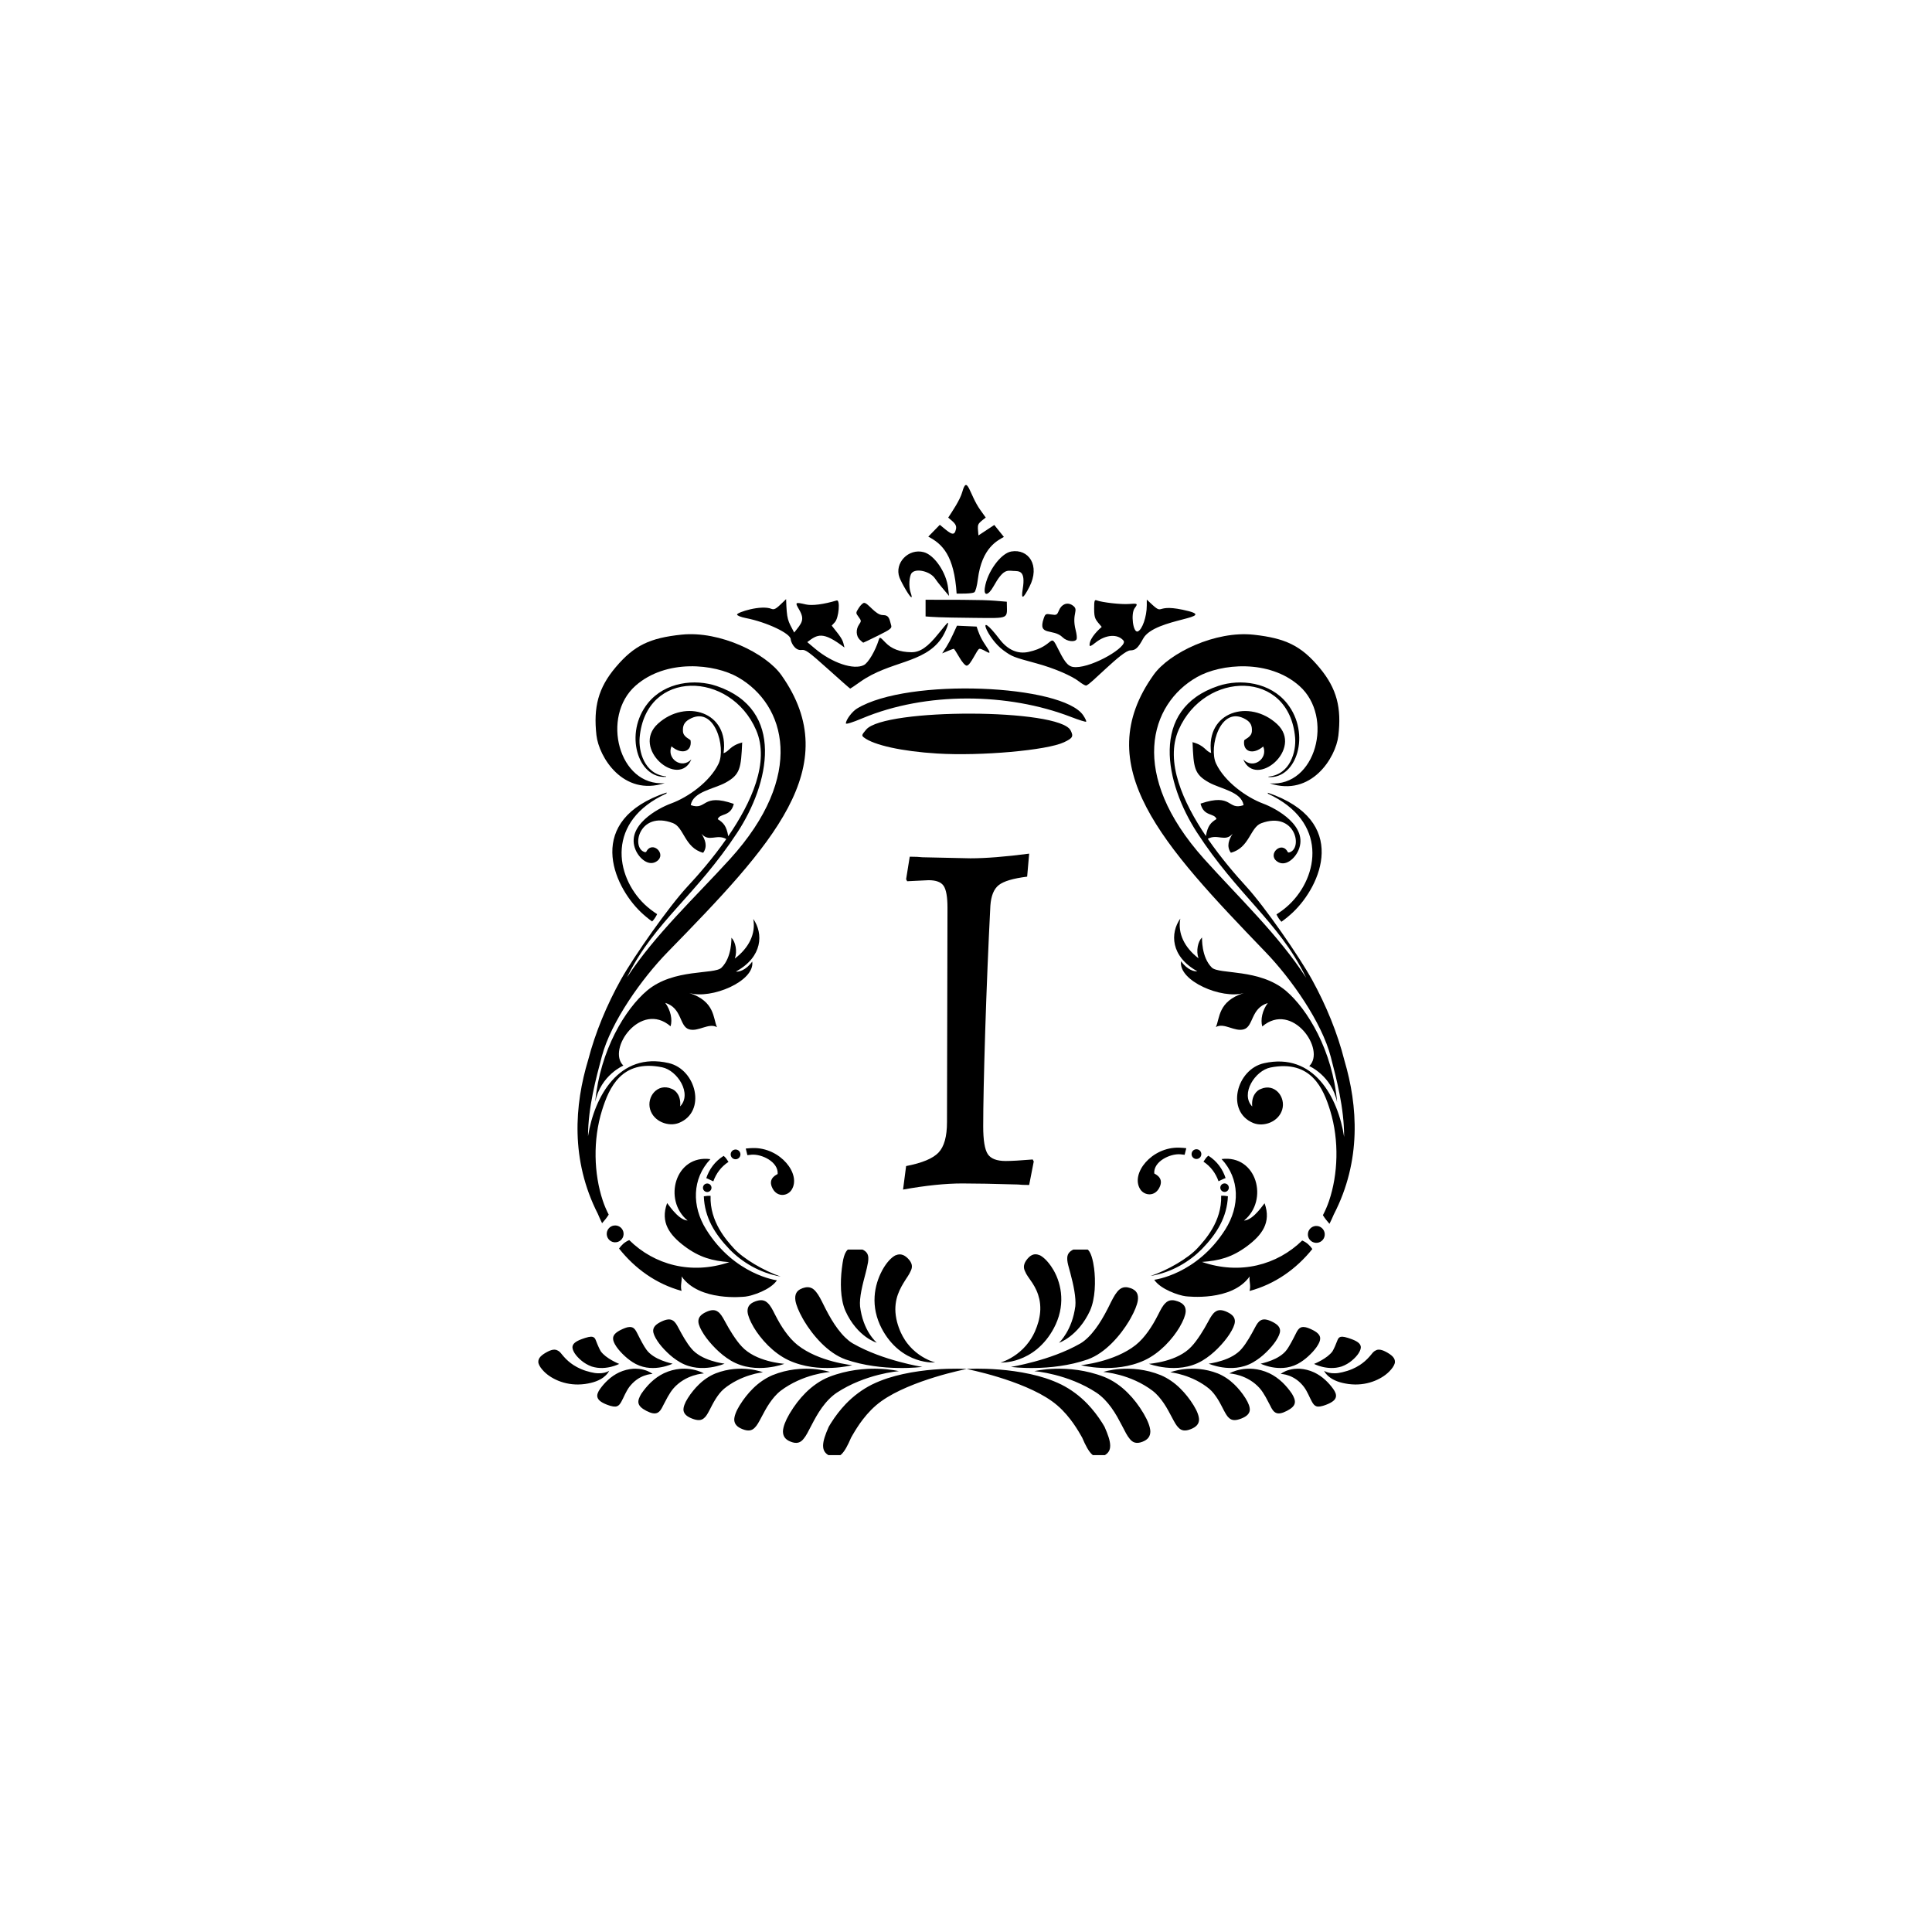 <svg xmlns="http://www.w3.org/2000/svg" xmlns:xlink="http://www.w3.org/1999/xlink" xmlns:serif="http://www.serif.com/" width="100%" height="100%" viewBox="0 0 500 500" xml:space="preserve" style="fill-rule:evenodd;clip-rule:evenodd;stroke-linejoin:round;stroke-miterlimit:2;">    <g transform="matrix(1.333,0,0,1.333,0,0)">        <clipPath id="_clip1">            <rect x="104" y="242.605" width="166.91" height="39.902"></rect>        </clipPath>        <g clip-path="url(#_clip1)">            <path d="M210.043,242.172C210.227,242.172 210.395,242.191 210.547,242.234C210.957,242.348 211.27,242.613 211.531,243.023C211.836,243.527 212.059,244.25 212.242,245.16C212.309,245.484 212.367,245.852 212.418,246.25C212.492,246.824 212.547,247.473 212.57,248.18C212.594,248.883 212.582,249.641 212.527,250.426C212.477,251.102 212.387,251.809 212.234,252.523C212.102,253.156 211.906,253.816 211.629,254.457C211.355,255.051 211.047,255.617 210.715,256.145C210.59,256.344 210.461,256.535 210.328,256.723C210.285,256.785 210.242,256.848 210.199,256.91C210.023,257.152 209.84,257.387 209.66,257.605C209.328,258.004 208.992,258.363 208.656,258.68C208.324,258.996 207.996,259.273 207.688,259.508C207.391,259.73 207.109,259.922 206.855,260.078C206.605,260.23 206.379,260.352 206.195,260.445C206.008,260.535 205.859,260.602 205.762,260.641C205.711,260.66 205.672,260.676 205.645,260.684C205.633,260.691 205.621,260.691 205.613,260.695C205.609,260.695 205.609,260.699 205.605,260.699L205.605,260.695C205.605,260.695 205.609,260.695 205.613,260.691C205.617,260.688 205.684,260.621 205.723,260.582C205.797,260.504 205.902,260.387 206.035,260.234C206.164,260.082 206.312,259.891 206.477,259.664C206.641,259.438 206.816,259.172 207,258.867C207.18,258.57 207.359,258.234 207.539,257.863C207.715,257.492 207.887,257.09 208.043,256.652C208.203,256.207 208.348,255.723 208.473,255.215C208.594,254.703 208.695,254.164 208.773,253.602C208.793,253.395 208.805,253.18 208.805,252.949C208.805,252.723 208.793,252.484 208.777,252.234C208.746,251.719 208.672,251.172 208.578,250.602C208.488,250.047 208.371,249.48 208.238,248.902C208.105,248.32 207.953,247.727 207.793,247.117C207.711,246.805 207.625,246.492 207.535,246.18C207.426,245.785 207.332,245.43 207.273,245.102C207.215,244.777 207.188,244.48 207.203,244.215C207.219,243.781 207.352,243.418 207.637,243.117C207.922,242.812 208.359,242.566 208.988,242.367C209.391,242.238 209.738,242.176 210.043,242.172ZM165.754,242.188C165.82,242.188 165.887,242.191 165.957,242.195C166.102,242.207 166.254,242.227 166.414,242.262C166.492,242.277 166.578,242.297 166.66,242.32C166.691,242.328 166.723,242.336 166.754,242.344C166.766,242.348 166.777,242.352 166.789,242.355C166.809,242.359 166.828,242.367 166.848,242.371C166.891,242.387 166.93,242.398 166.969,242.41C166.988,242.418 167.008,242.422 167.027,242.43C167.066,242.441 167.102,242.457 167.137,242.469C167.211,242.496 167.277,242.523 167.344,242.551C167.473,242.605 167.594,242.664 167.699,242.727C167.906,242.848 168.074,242.984 168.203,243.137C168.402,243.371 168.516,243.641 168.562,243.957C168.566,243.984 168.57,244.008 168.57,244.031C168.578,244.082 168.582,244.133 168.582,244.188C168.598,244.457 168.574,244.754 168.523,245.086C168.469,245.414 168.395,245.781 168.301,246.18C168.238,246.465 168.156,246.781 168.07,247.125C167.941,247.625 167.793,248.176 167.645,248.758C167.5,249.344 167.352,249.961 167.23,250.602C167.129,251.148 167.039,251.695 166.992,252.238C166.957,252.723 166.934,253.188 166.977,253.621C167.043,254.16 167.137,254.691 167.258,255.211C167.379,255.727 167.527,256.227 167.699,256.695C167.855,257.117 168.027,257.52 168.207,257.891C168.391,258.262 168.582,258.602 168.773,258.902C168.961,259.195 169.141,259.457 169.312,259.676C169.48,259.898 169.641,260.086 169.777,260.234C169.91,260.383 170.02,260.492 170.098,260.566C170.18,260.641 170.219,260.68 170.223,260.68C170.219,260.68 170.168,260.66 170.062,260.629C169.961,260.59 169.809,260.535 169.617,260.449C169.43,260.363 169.203,260.25 168.945,260.102C168.688,259.953 168.398,259.77 168.086,259.543C167.781,259.32 167.453,259.055 167.113,258.738C166.773,258.426 166.426,258.062 166.082,257.648C165.727,257.227 165.379,256.746 165.047,256.219C164.715,255.688 164.402,255.105 164.121,254.477C163.855,253.848 163.664,253.184 163.539,252.527C163.402,251.84 163.324,251.133 163.285,250.426C163.25,249.75 163.246,249.059 163.273,248.359C163.301,247.66 163.359,246.961 163.445,246.258C163.488,245.898 163.535,245.535 163.594,245.172C163.664,244.711 163.75,244.305 163.859,243.945C163.965,243.59 164.094,243.285 164.25,243.031C164.492,242.641 164.805,242.375 165.215,242.258C165.379,242.211 165.559,242.188 165.754,242.188ZM201.055,243.52C201.32,243.523 201.602,243.59 201.898,243.715C201.926,243.73 201.957,243.742 201.988,243.758C202.375,243.977 202.793,244.316 203.219,244.777C203.246,244.805 203.27,244.836 203.297,244.863C203.539,245.129 203.781,245.434 204.02,245.777C204.047,245.812 204.07,245.852 204.098,245.891C204.23,246.086 204.363,246.293 204.492,246.512C204.527,246.57 204.559,246.625 204.594,246.684C204.77,247 204.945,247.348 205.113,247.73C205.277,248.113 205.43,248.531 205.566,248.977C205.688,249.387 205.793,249.824 205.875,250.281C205.957,250.738 206.012,251.215 206.035,251.703C206.062,252.199 206.051,252.703 206.008,253.207C205.965,253.715 205.887,254.223 205.777,254.727C205.652,255.281 205.488,255.824 205.289,256.348C205.09,256.875 204.859,257.383 204.598,257.867C204.172,258.672 203.668,259.434 203.113,260.121C202.555,260.809 201.941,261.422 201.305,261.949C200.734,262.414 200.148,262.805 199.57,263.125C198.996,263.445 198.43,263.695 197.898,263.887C197.371,264.078 196.879,264.215 196.441,264.309C196,264.402 195.613,264.457 195.297,264.492C194.969,264.523 194.711,264.535 194.535,264.535C194.445,264.539 194.375,264.535 194.328,264.535C194.309,264.535 194.289,264.535 194.277,264.531C194.273,264.531 194.266,264.535 194.266,264.531L194.262,264.531L194.266,264.531C194.266,264.531 194.27,264.531 194.277,264.527C194.289,264.523 194.305,264.52 194.328,264.512C194.352,264.504 194.379,264.496 194.41,264.488C194.441,264.477 194.48,264.461 194.52,264.449C194.684,264.391 194.922,264.305 195.215,264.172C195.496,264.051 195.828,263.891 196.195,263.684C196.566,263.477 196.969,263.219 197.391,262.91C197.789,262.613 198.203,262.27 198.609,261.867C199.02,261.461 199.418,261.004 199.789,260.488C200.051,260.129 200.297,259.738 200.527,259.316C200.547,259.281 200.566,259.242 200.586,259.203C200.668,259.051 200.746,258.891 200.824,258.73C200.844,258.691 200.863,258.648 200.879,258.609C200.898,258.566 200.918,258.527 200.938,258.484C201.191,257.91 201.414,257.293 201.598,256.645C201.625,256.547 201.648,256.449 201.676,256.348C201.688,256.301 201.699,256.25 201.711,256.199C201.859,255.551 201.957,254.887 201.973,254.223C201.988,253.555 201.93,252.879 201.785,252.219C201.66,251.652 201.473,251.082 201.227,250.531C201.012,250.043 200.742,249.562 200.438,249.094C200.414,249.059 200.387,249.023 200.363,248.984C200.219,248.766 200.074,248.559 199.938,248.367C199.801,248.176 199.676,247.992 199.559,247.82C199.324,247.473 199.141,247.156 199.02,246.844C198.82,246.453 198.746,246.066 198.816,245.668C198.887,245.266 199.098,244.852 199.473,244.402C199.863,243.938 200.25,243.664 200.66,243.562C200.789,243.531 200.922,243.516 201.055,243.52ZM174.695,243.539C174.824,243.539 174.949,243.555 175.078,243.586C175.484,243.68 175.879,243.93 176.289,244.348C176.711,244.781 176.949,245.191 177.02,245.598C177.094,246.004 177.004,246.406 176.777,246.828C176.648,247.133 176.461,247.453 176.234,247.805C176.121,247.98 175.996,248.168 175.867,248.363C175.738,248.562 175.605,248.773 175.469,249C175.445,249.035 175.426,249.07 175.402,249.109C175.152,249.523 174.879,250.004 174.633,250.547C174.406,251.051 174.199,251.613 174.055,252.223C173.984,252.531 173.926,252.852 173.887,253.188C173.848,253.52 173.828,253.867 173.828,254.223C173.832,254.613 173.859,255.016 173.918,255.422C173.973,255.832 174.059,256.25 174.164,256.664C174.352,257.367 174.598,258.062 174.898,258.719C175.121,259.207 175.383,259.68 175.668,260.117C175.691,260.156 175.715,260.191 175.738,260.227C175.812,260.336 175.887,260.445 175.961,260.547C176.008,260.609 176.051,260.672 176.098,260.734C176.121,260.766 176.145,260.797 176.168,260.824C176.473,261.219 176.797,261.578 177.133,261.91C177.547,262.312 177.977,262.664 178.395,262.965C178.809,263.262 179.215,263.508 179.59,263.707C179.965,263.91 180.305,264.062 180.594,264.184C180.891,264.301 181.129,264.383 181.293,264.434C181.379,264.461 181.441,264.48 181.488,264.492C181.512,264.496 181.527,264.5 181.539,264.504C181.543,264.504 181.547,264.508 181.551,264.508L181.555,264.508L181.551,264.508C181.547,264.508 181.543,264.512 181.539,264.512C181.527,264.512 181.508,264.512 181.484,264.516C181.438,264.516 181.371,264.52 181.281,264.523C181.105,264.527 180.848,264.523 180.516,264.5C180.199,264.477 179.82,264.43 179.375,264.344C178.934,264.258 178.434,264.133 177.887,263.941C177.367,263.762 176.809,263.523 176.227,263.207C175.645,262.891 175.043,262.496 174.445,262.008C173.836,261.508 173.238,260.91 172.684,260.223C172.125,259.531 171.609,258.75 171.164,257.891C170.676,256.953 170.27,255.898 170.023,254.73C169.824,253.773 169.738,252.754 169.805,251.707C169.859,250.801 170.023,249.887 170.297,248.992C170.535,248.203 170.855,247.434 171.246,246.699C171.277,246.641 171.309,246.582 171.34,246.523C171.734,245.812 172.16,245.223 172.578,244.758C172.996,244.293 173.414,243.953 173.809,243.738C174.117,243.605 174.41,243.539 174.695,243.539ZM218.527,249.91C218.824,249.906 219.148,249.969 219.508,250.094C220.102,250.309 220.496,250.605 220.715,251.004C220.938,251.402 220.988,251.902 220.902,252.516C220.824,252.965 220.668,253.473 220.438,254.043C220.203,254.613 219.898,255.242 219.516,255.926C219.414,256.109 219.301,256.305 219.184,256.504C218.805,257.133 218.34,257.832 217.785,258.562C217.227,259.297 216.578,260.059 215.828,260.805C215.191,261.438 214.473,262.062 213.66,262.625C212.918,263.141 212.086,263.594 211.176,263.93C210.266,264.242 209.348,264.504 208.438,264.715C207.527,264.926 206.621,265.09 205.746,265.215C204.879,265.34 204.035,265.43 203.234,265.488C202.434,265.547 201.676,265.578 200.977,265.59C200.273,265.602 199.625,265.594 199.055,265.578C198.484,265.559 197.984,265.531 197.574,265.504C197.16,265.473 196.836,265.441 196.613,265.418C196.504,265.406 196.418,265.398 196.363,265.391C196.332,265.387 196.312,265.387 196.297,265.383L196.281,265.383C196.277,265.383 196.277,265.383 196.277,265.379L196.281,265.379C196.285,265.379 196.289,265.379 196.297,265.375C196.312,265.375 196.332,265.371 196.363,265.367C196.418,265.355 196.504,265.34 196.613,265.32C196.828,265.281 197.145,265.223 197.555,265.141C198.336,264.98 199.445,264.734 200.809,264.363C201.445,264.191 202.133,263.992 202.863,263.762C203.594,263.531 204.367,263.266 205.172,262.961C205.906,262.68 206.664,262.371 207.438,262.016C208.207,261.664 208.988,261.27 209.766,260.824C210.02,260.676 210.27,260.5 210.516,260.305C210.766,260.105 211.008,259.887 211.25,259.656C211.738,259.18 212.203,258.633 212.656,258.035C213.09,257.461 213.5,256.844 213.891,256.191C214.285,255.535 214.664,254.848 215.031,254.133C215.117,253.965 215.203,253.793 215.289,253.621C215.59,253.012 215.855,252.469 216.117,252C216.375,251.531 216.625,251.137 216.887,250.82C217.227,250.391 217.594,250.105 218.02,249.98C218.18,249.934 218.352,249.91 218.527,249.91ZM156.801,249.91C156.98,249.91 157.148,249.934 157.309,249.98C157.738,250.105 158.105,250.391 158.441,250.82C158.707,251.137 158.957,251.531 159.215,252C159.473,252.469 159.742,253.012 160.043,253.621C160.125,253.793 160.211,253.965 160.301,254.133C160.668,254.848 161.047,255.535 161.438,256.191C161.832,256.844 162.242,257.461 162.676,258.035C163.129,258.633 163.59,259.18 164.082,259.656C164.324,259.887 164.566,260.105 164.812,260.305C165.062,260.5 165.312,260.676 165.566,260.824C166.344,261.27 167.125,261.664 167.895,262.016C168.664,262.371 169.426,262.68 170.16,262.961C170.965,263.266 171.738,263.531 172.469,263.762C173.199,263.992 173.887,264.191 174.52,264.363C175.883,264.734 176.996,264.98 177.777,265.141C178.184,265.223 178.5,265.281 178.719,265.32C178.828,265.34 178.914,265.355 178.969,265.367C178.996,265.371 179.02,265.375 179.035,265.375C179.043,265.379 179.047,265.379 179.051,265.379L179.055,265.379C179.055,265.383 179.055,265.383 179.051,265.383L179.035,265.383C179.02,265.387 178.996,265.387 178.969,265.391C178.91,265.398 178.828,265.406 178.715,265.418C178.496,265.441 178.172,265.473 177.758,265.504C177.348,265.531 176.848,265.559 176.277,265.578C175.703,265.594 175.059,265.602 174.355,265.59C173.656,265.578 172.898,265.547 172.098,265.488C171.297,265.43 170.453,265.34 169.586,265.215C168.707,265.09 167.805,264.926 166.895,264.715C165.98,264.504 165.062,264.242 164.156,263.93C163.246,263.594 162.41,263.141 161.672,262.625C160.859,262.062 160.137,261.438 159.504,260.805C158.754,260.059 158.105,259.297 157.547,258.562C156.988,257.832 156.527,257.133 156.148,256.504C156.031,256.305 155.918,256.109 155.816,255.926C155.434,255.242 155.125,254.613 154.895,254.043C154.664,253.473 154.508,252.965 154.43,252.516C154.344,251.902 154.395,251.402 154.617,251.004C154.836,250.605 155.227,250.309 155.824,250.094C156.18,249.969 156.504,249.906 156.801,249.91ZM227.602,252.434C227.918,252.438 228.277,252.512 228.684,252.66C229.246,252.867 229.637,253.129 229.879,253.457C230.121,253.781 230.219,254.176 230.199,254.648C230.168,255.039 230.047,255.488 229.852,255.984C229.652,256.484 229.379,257.035 229.027,257.637C229,257.68 228.977,257.723 228.949,257.77C228.648,258.27 228.27,258.832 227.812,259.422C227.352,260.012 226.816,260.629 226.199,261.242C225.652,261.781 225.039,262.312 224.363,262.809C223.719,263.281 223.012,263.715 222.254,264.074C221.512,264.418 220.754,264.695 219.996,264.91C219.242,265.125 218.492,265.281 217.762,265.387C217.035,265.492 216.332,265.551 215.668,265.578C215.004,265.605 214.375,265.598 213.797,265.57C213.207,265.547 212.668,265.5 212.188,265.445C211.711,265.391 211.297,265.328 210.957,265.27C210.613,265.211 210.34,265.156 210.156,265.113C210.062,265.094 209.992,265.078 209.941,265.066C209.895,265.055 209.871,265.047 209.871,265.047C209.871,265.047 209.895,265.043 209.945,265.039C209.992,265.031 210.066,265.023 210.16,265.012C210.348,264.988 210.617,264.949 210.965,264.891C211.621,264.785 212.551,264.609 213.672,264.309C214.184,264.172 214.738,264.012 215.316,263.812C215.898,263.617 216.504,263.387 217.125,263.113C217.688,262.863 218.262,262.582 218.828,262.254C219.391,261.93 219.949,261.562 220.477,261.145C220.93,260.785 221.363,260.371 221.785,259.906C222.184,259.465 222.566,258.977 222.941,258.457C223.273,257.988 223.594,257.492 223.902,256.977C224.211,256.457 224.504,255.914 224.793,255.355C224.812,255.316 224.832,255.277 224.852,255.242C225.109,254.727 225.34,254.277 225.566,253.898C225.797,253.52 226.027,253.211 226.281,252.98C226.574,252.688 226.902,252.508 227.293,252.453C227.395,252.438 227.496,252.43 227.602,252.434ZM147.809,252.434C147.887,252.434 147.965,252.441 148.039,252.453C148.43,252.508 148.758,252.688 149.051,252.98C149.305,253.211 149.535,253.52 149.766,253.898C149.992,254.277 150.223,254.727 150.48,255.242C150.5,255.277 150.52,255.316 150.539,255.355C150.828,255.914 151.121,256.457 151.43,256.977C151.738,257.492 152.059,257.988 152.391,258.457C152.766,258.977 153.148,259.465 153.547,259.906C153.969,260.371 154.402,260.785 154.855,261.145C155.383,261.562 155.941,261.93 156.504,262.254C157.07,262.582 157.645,262.863 158.207,263.113C158.828,263.387 159.434,263.617 160.016,263.812C160.594,264.012 161.148,264.172 161.66,264.309C162.781,264.609 163.711,264.785 164.367,264.891C164.715,264.949 164.984,264.988 165.172,265.012C165.266,265.023 165.34,265.031 165.387,265.039C165.438,265.043 165.461,265.047 165.461,265.047C165.461,265.047 165.438,265.055 165.391,265.066C165.34,265.078 165.27,265.094 165.176,265.113C164.992,265.156 164.719,265.211 164.375,265.27C164.035,265.328 163.621,265.391 163.145,265.445C162.668,265.5 162.125,265.547 161.535,265.57C160.957,265.598 160.328,265.605 159.664,265.578C159,265.551 158.297,265.492 157.57,265.387C156.844,265.281 156.09,265.125 155.336,264.91C154.578,264.695 153.82,264.418 153.078,264.074C152.32,263.715 151.613,263.281 150.969,262.809C150.293,262.312 149.68,261.781 149.133,261.242C148.516,260.629 147.98,260.012 147.523,259.422C147.062,258.832 146.684,258.27 146.383,257.77C146.355,257.723 146.332,257.68 146.305,257.637C145.953,257.035 145.68,256.484 145.48,255.984C145.285,255.488 145.164,255.039 145.133,254.648C145.113,254.176 145.211,253.781 145.453,253.457C145.695,253.129 146.086,252.867 146.648,252.66C147.09,252.5 147.473,252.426 147.809,252.434ZM236.879,254.363L236.949,254.363C237.328,254.371 237.77,254.496 238.289,254.742C238.832,255.004 239.207,255.277 239.441,255.59C239.676,255.898 239.766,256.242 239.746,256.637C239.719,256.961 239.613,257.316 239.438,257.707C239.266,258.098 239.027,258.527 238.73,258.988C238.703,259.027 238.676,259.066 238.652,259.109C238.395,259.5 238.074,259.934 237.695,260.395C237.316,260.855 236.883,261.34 236.391,261.828C235.984,262.234 235.531,262.648 235.035,263.047C234.539,263.445 234,263.828 233.422,264.172C232.812,264.527 232.18,264.812 231.547,265.023C230.914,265.238 230.281,265.379 229.668,265.469C229.055,265.555 228.465,265.594 227.906,265.594C227.348,265.598 226.824,265.562 226.344,265.512C225.848,265.457 225.395,265.387 224.996,265.309C224.598,265.23 224.254,265.145 223.969,265.07C223.68,264.992 223.449,264.918 223.297,264.867C223.219,264.844 223.156,264.82 223.117,264.805C223.098,264.801 223.082,264.793 223.07,264.789C223.066,264.789 223.062,264.785 223.059,264.785L223.055,264.785L223.059,264.785C223.062,264.785 223.066,264.781 223.074,264.781C223.082,264.781 223.102,264.781 223.121,264.777C223.164,264.773 223.227,264.77 223.309,264.762C223.469,264.742 223.703,264.715 224,264.672C224.277,264.633 224.613,264.578 224.992,264.5C225.371,264.426 225.797,264.328 226.258,264.203C226.676,264.09 227.117,263.949 227.574,263.781C228.031,263.613 228.5,263.414 228.969,263.168C229.391,262.949 229.809,262.699 230.207,262.41C230.602,262.125 230.977,261.801 231.305,261.441C231.613,261.117 231.91,260.762 232.199,260.375C232.492,259.984 232.777,259.566 233.07,259.125C233.594,258.324 234.094,257.457 234.59,256.543C234.609,256.508 234.625,256.473 234.645,256.438C234.871,256.02 235.078,255.656 235.293,255.359C235.504,255.059 235.723,254.824 235.969,254.66C236.234,254.469 236.531,254.367 236.879,254.363ZM138.457,254.363C138.805,254.367 139.102,254.469 139.367,254.66C139.613,254.824 139.832,255.059 140.043,255.359C140.258,255.656 140.465,256.02 140.691,256.438C140.711,256.473 140.727,256.508 140.746,256.543C141.242,257.457 141.742,258.324 142.266,259.125C142.559,259.566 142.844,259.984 143.137,260.375C143.426,260.762 143.723,261.117 144.031,261.441C144.359,261.801 144.734,262.125 145.133,262.41C145.527,262.699 145.949,262.949 146.367,263.168C146.836,263.414 147.305,263.613 147.762,263.781C148.219,263.949 148.664,264.09 149.078,264.203C149.539,264.328 149.965,264.426 150.344,264.5C150.723,264.578 151.059,264.633 151.336,264.672C151.633,264.715 151.867,264.742 152.027,264.758C152.109,264.77 152.172,264.773 152.215,264.777C152.238,264.781 152.254,264.781 152.266,264.781C152.27,264.781 152.273,264.785 152.277,264.785L152.281,264.785L152.277,264.785C152.273,264.785 152.27,264.789 152.266,264.789C152.254,264.793 152.238,264.801 152.219,264.805C152.18,264.82 152.121,264.844 152.039,264.867C151.887,264.918 151.66,264.992 151.367,265.07C151.082,265.145 150.738,265.23 150.34,265.309C149.941,265.387 149.488,265.457 148.992,265.512C148.512,265.562 147.988,265.598 147.43,265.594C146.871,265.594 146.281,265.555 145.668,265.469C145.055,265.379 144.422,265.238 143.789,265.023C143.156,264.812 142.523,264.527 141.914,264.172C141.336,263.828 140.797,263.445 140.301,263.047C139.805,262.648 139.352,262.234 138.945,261.828C138.457,261.34 138.02,260.855 137.641,260.395C137.262,259.934 136.941,259.5 136.684,259.109C136.66,259.066 136.633,259.027 136.609,258.988C136.309,258.527 136.07,258.098 135.898,257.707C135.723,257.316 135.617,256.961 135.59,256.637C135.57,256.242 135.664,255.898 135.895,255.59C136.129,255.277 136.504,255.004 137.047,254.742C137.566,254.496 138.008,254.371 138.387,254.363L138.457,254.363ZM245.484,256.164C245.547,256.164 245.613,256.168 245.684,256.176C246.047,256.219 246.477,256.359 246.996,256.613C247.535,256.879 247.914,257.145 248.16,257.426C248.402,257.711 248.516,258.012 248.523,258.344C248.523,258.621 248.445,258.918 248.309,259.242C248.172,259.57 247.977,259.922 247.727,260.301C247.707,260.332 247.688,260.363 247.668,260.395C247.453,260.711 247.188,261.066 246.871,261.438C246.551,261.812 246.184,262.203 245.77,262.598C245.43,262.926 245.051,263.262 244.633,263.586C244.215,263.906 243.758,264.219 243.273,264.496C242.754,264.797 242.215,265.027 241.68,265.195C241.145,265.363 240.609,265.473 240.098,265.531C239.582,265.59 239.09,265.605 238.629,265.59C238.168,265.574 237.734,265.531 237.344,265.473C236.934,265.414 236.562,265.336 236.238,265.258C235.91,265.18 235.629,265.098 235.398,265.023C235.164,264.945 234.98,264.879 234.855,264.832C234.727,264.781 234.66,264.754 234.66,264.754C234.66,264.75 234.734,264.742 234.871,264.723C235,264.703 235.191,264.672 235.434,264.625C235.66,264.582 235.93,264.523 236.238,264.449C236.547,264.371 236.891,264.277 237.258,264.156C237.59,264.051 237.941,263.922 238.301,263.77C238.664,263.617 239.031,263.441 239.391,263.23C239.711,263.039 240.031,262.824 240.324,262.586C240.621,262.344 240.895,262.082 241.125,261.789C241.352,261.527 241.57,261.234 241.789,260.918C242.004,260.602 242.223,260.258 242.445,259.902C242.84,259.25 243.223,258.551 243.613,257.816C243.625,257.789 243.641,257.762 243.656,257.734C243.832,257.398 243.996,257.109 244.176,256.875C244.352,256.641 244.543,256.461 244.762,256.344C244.973,256.223 245.207,256.16 245.484,256.164ZM129.852,256.164C130.129,256.16 130.363,256.223 130.574,256.344C130.793,256.461 130.984,256.641 131.16,256.875C131.34,257.109 131.504,257.398 131.68,257.734C131.695,257.762 131.711,257.789 131.723,257.816C132.113,258.551 132.496,259.25 132.891,259.902C133.113,260.258 133.332,260.602 133.547,260.918C133.766,261.234 133.984,261.527 134.211,261.789C134.441,262.082 134.715,262.344 135.012,262.586C135.305,262.824 135.625,263.039 135.945,263.23C136.305,263.441 136.672,263.617 137.035,263.77C137.395,263.922 137.746,264.051 138.078,264.156C138.445,264.277 138.789,264.371 139.098,264.449C139.406,264.523 139.676,264.582 139.902,264.625C140.145,264.672 140.336,264.703 140.465,264.723C140.602,264.742 140.676,264.754 140.676,264.754C140.676,264.754 140.609,264.781 140.48,264.832C140.355,264.879 140.172,264.945 139.938,265.023C139.707,265.098 139.426,265.18 139.102,265.258C138.773,265.336 138.402,265.414 137.992,265.473C137.602,265.531 137.168,265.574 136.707,265.59C136.246,265.605 135.754,265.59 135.238,265.531C134.727,265.473 134.191,265.363 133.656,265.195C133.121,265.027 132.586,264.797 132.062,264.496C131.578,264.219 131.121,263.906 130.703,263.586C130.285,263.262 129.906,262.926 129.566,262.598C129.152,262.203 128.785,261.812 128.465,261.438C128.148,261.066 127.883,260.711 127.668,260.395C127.648,260.363 127.629,260.332 127.609,260.301C127.359,259.922 127.164,259.57 127.027,259.242C126.891,258.918 126.812,258.621 126.812,258.344C126.82,258.012 126.934,257.711 127.176,257.426C127.422,257.145 127.801,256.879 128.34,256.613C128.859,256.359 129.289,256.219 129.652,256.176C129.723,256.168 129.789,256.164 129.852,256.164ZM253.051,257.633C253.168,257.633 253.293,257.648 253.43,257.672C253.621,257.711 253.832,257.773 254.074,257.867C254.195,257.914 254.324,257.969 254.461,258.027C254.531,258.059 254.602,258.094 254.672,258.129C254.691,258.137 254.715,258.148 254.734,258.156C254.75,258.164 254.762,258.172 254.777,258.18C254.848,258.211 254.914,258.246 254.98,258.281C255.012,258.297 255.043,258.316 255.074,258.332C255.137,258.367 255.195,258.398 255.25,258.434C255.359,258.5 255.461,258.566 255.555,258.633C255.734,258.766 255.879,258.898 255.988,259.031C256.203,259.285 256.305,259.551 256.312,259.832C256.324,260.289 256.098,260.793 255.707,261.383C255.672,261.438 255.633,261.496 255.594,261.555C255.41,261.816 255.18,262.102 254.91,262.402C254.637,262.707 254.324,263.023 253.973,263.34C253.699,263.59 253.391,263.848 253.043,264.102C252.695,264.355 252.312,264.602 251.902,264.82C251.449,265.051 250.988,265.227 250.531,265.348C250.078,265.473 249.629,265.543 249.199,265.574C248.77,265.605 248.359,265.602 247.977,265.574C247.598,265.547 247.242,265.496 246.918,265.434C246.586,265.371 246.285,265.297 246.02,265.219C245.754,265.145 245.527,265.066 245.344,265C245.152,264.93 245.004,264.867 244.906,264.824C244.855,264.805 244.816,264.785 244.789,264.773C244.777,264.77 244.766,264.762 244.762,264.762C244.758,264.754 244.754,264.75 244.754,264.75C244.754,264.75 244.758,264.75 244.762,264.754C244.77,264.75 244.781,264.75 244.793,264.746C244.824,264.738 244.863,264.73 244.918,264.719C245.023,264.695 245.18,264.656 245.371,264.605C245.738,264.508 246.246,264.355 246.832,264.125C247.094,264.02 247.371,263.902 247.656,263.762C247.938,263.621 248.223,263.461 248.5,263.273C248.75,263.109 248.992,262.922 249.215,262.723C249.438,262.523 249.641,262.305 249.805,262.074C249.949,261.887 250.086,261.676 250.227,261.441C250.367,261.207 250.512,260.945 250.672,260.672C250.969,260.141 251.258,259.57 251.562,258.965C251.586,258.914 251.613,258.863 251.637,258.812C251.77,258.543 251.902,258.316 252.047,258.133C252.191,257.949 252.352,257.812 252.543,257.73C252.691,257.664 252.859,257.629 253.051,257.633ZM122.289,257.633C122.48,257.629 122.648,257.664 122.797,257.73C122.988,257.812 123.148,257.949 123.293,258.133C123.438,258.316 123.566,258.547 123.699,258.812C123.727,258.863 123.754,258.914 123.777,258.965C124.082,259.57 124.371,260.141 124.664,260.672C124.824,260.945 124.969,261.207 125.109,261.441C125.25,261.676 125.391,261.887 125.531,262.074C125.699,262.305 125.902,262.523 126.121,262.723C126.344,262.922 126.586,263.109 126.836,263.273C127.113,263.461 127.402,263.621 127.684,263.762C127.965,263.902 128.246,264.02 128.508,264.125C129.094,264.355 129.602,264.508 129.965,264.605C130.16,264.656 130.312,264.695 130.418,264.719C130.473,264.73 130.516,264.738 130.543,264.746C130.559,264.75 130.57,264.75 130.578,264.754C130.582,264.75 130.582,264.75 130.586,264.75C130.582,264.75 130.582,264.754 130.578,264.762C130.57,264.762 130.562,264.77 130.551,264.773C130.523,264.785 130.484,264.805 130.434,264.824C130.332,264.867 130.184,264.93 129.996,265C129.809,265.066 129.582,265.145 129.32,265.219C129.055,265.297 128.754,265.371 128.418,265.434C128.098,265.496 127.742,265.547 127.359,265.574C126.98,265.602 126.57,265.605 126.141,265.574C125.711,265.543 125.262,265.473 124.805,265.348C124.352,265.227 123.891,265.051 123.438,264.82C123.023,264.602 122.641,264.355 122.297,264.102C121.949,263.848 121.641,263.59 121.367,263.34C121.016,263.023 120.703,262.707 120.43,262.402C120.16,262.102 119.93,261.816 119.746,261.555C119.707,261.496 119.668,261.438 119.629,261.383C119.242,260.793 119.012,260.289 119.027,259.832C119.035,259.551 119.133,259.285 119.348,259.031C119.461,258.898 119.605,258.766 119.785,258.633C119.875,258.566 119.977,258.5 120.09,258.434C120.145,258.398 120.203,258.367 120.266,258.332C120.293,258.316 120.328,258.297 120.359,258.281C120.422,258.246 120.492,258.211 120.562,258.18C120.574,258.172 120.59,258.164 120.605,258.156C120.625,258.148 120.645,258.137 120.668,258.129C120.738,258.094 120.809,258.059 120.879,258.027C121.016,257.969 121.145,257.914 121.266,257.867C121.504,257.773 121.719,257.711 121.91,257.672C122.047,257.648 122.172,257.633 122.289,257.633ZM260.574,259.52L260.621,259.52C260.754,259.523 260.906,259.547 261.086,259.582C261.27,259.621 261.48,259.68 261.723,259.754C261.844,259.793 261.977,259.836 262.113,259.887C262.184,259.91 262.258,259.938 262.328,259.965C262.352,259.973 262.371,259.977 262.391,259.984C262.406,259.992 262.422,260 262.438,260.004C262.512,260.031 262.582,260.059 262.648,260.086C262.68,260.098 262.715,260.113 262.746,260.125C262.809,260.152 262.871,260.18 262.93,260.203C263.047,260.258 263.152,260.309 263.25,260.363C263.441,260.469 263.602,260.574 263.73,260.684C263.855,260.789 263.949,260.895 264.023,261.004C264.094,261.113 264.145,261.227 264.172,261.344C264.219,261.535 264.203,261.738 264.141,261.957C264.078,262.176 263.965,262.41 263.812,262.656C263.797,262.688 263.773,262.723 263.754,262.754C263.617,262.969 263.434,263.203 263.211,263.445C262.984,263.691 262.719,263.945 262.41,264.195C262.16,264.406 261.863,264.613 261.535,264.805C261.207,264.996 260.84,265.168 260.453,265.309C260.09,265.422 259.73,265.496 259.379,265.543C259.027,265.586 258.691,265.602 258.367,265.594C258.047,265.582 257.746,265.555 257.461,265.512C257.18,265.473 256.918,265.418 256.68,265.359C256.438,265.301 256.219,265.234 256.027,265.168C255.836,265.105 255.676,265.043 255.543,264.988C255.406,264.93 255.305,264.883 255.234,264.852C255.164,264.82 255.125,264.801 255.125,264.801C255.125,264.801 255.164,264.781 255.238,264.75C255.309,264.719 255.418,264.672 255.555,264.613C255.805,264.496 256.156,264.324 256.555,264.098C256.738,263.992 256.934,263.875 257.133,263.746C257.332,263.617 257.535,263.477 257.734,263.32C257.914,263.18 258.086,263.027 258.25,262.867C258.414,262.711 258.562,262.543 258.691,262.367C258.77,262.246 258.844,262.102 258.918,261.945C258.996,261.789 259.074,261.613 259.164,261.43C259.316,261.094 259.461,260.719 259.617,260.32C259.625,260.297 259.637,260.273 259.645,260.25C259.715,260.066 259.789,259.914 259.887,259.797C259.984,259.68 260.109,259.598 260.273,259.551C260.363,259.527 260.461,259.52 260.574,259.52ZM114.812,259.52C114.906,259.523 114.988,259.531 115.062,259.551C115.23,259.598 115.352,259.68 115.453,259.797C115.551,259.914 115.625,260.066 115.691,260.25C115.703,260.273 115.711,260.297 115.719,260.32C115.879,260.719 116.02,261.094 116.176,261.43C116.266,261.613 116.344,261.789 116.418,261.945C116.496,262.102 116.566,262.246 116.648,262.367C116.777,262.543 116.926,262.711 117.086,262.867C117.25,263.027 117.426,263.18 117.605,263.32C117.805,263.477 118.004,263.617 118.203,263.746C118.402,263.875 118.598,263.992 118.785,264.098C119.184,264.324 119.531,264.496 119.785,264.613C119.922,264.672 120.027,264.719 120.102,264.75C120.176,264.781 120.215,264.801 120.215,264.801C120.215,264.801 120.176,264.82 120.105,264.852C120.035,264.883 119.93,264.93 119.797,264.988C119.664,265.043 119.5,265.105 119.312,265.168C119.121,265.234 118.902,265.301 118.656,265.359C118.422,265.418 118.16,265.473 117.875,265.512C117.594,265.555 117.289,265.582 116.969,265.594C116.648,265.602 116.309,265.586 115.957,265.543C115.609,265.496 115.246,265.422 114.887,265.309C114.496,265.168 114.133,264.996 113.805,264.805C113.473,264.613 113.18,264.406 112.926,264.195C112.621,263.945 112.352,263.691 112.129,263.445C111.902,263.203 111.723,262.969 111.586,262.754C111.562,262.723 111.543,262.688 111.523,262.656C111.375,262.41 111.262,262.176 111.199,261.957C111.137,261.738 111.121,261.535 111.168,261.344C111.195,261.227 111.242,261.113 111.316,261.004C111.387,260.895 111.484,260.789 111.609,260.684C111.738,260.574 111.895,260.469 112.09,260.363C112.188,260.309 112.293,260.258 112.41,260.203C112.469,260.18 112.527,260.152 112.594,260.125C112.625,260.113 112.656,260.098 112.691,260.086C112.758,260.059 112.828,260.031 112.898,260.004C112.914,260 112.93,259.992 112.945,259.984C112.969,259.977 112.988,259.973 113.008,259.965C113.082,259.938 113.152,259.91 113.223,259.887C113.363,259.836 113.492,259.793 113.617,259.754C113.859,259.68 114.07,259.621 114.254,259.582C114.43,259.547 114.582,259.523 114.715,259.52L114.812,259.52ZM267.734,262.031C267.82,262.031 267.91,262.039 268.004,262.055C268.383,262.121 268.836,262.305 269.395,262.633C269.969,262.969 270.352,263.285 270.578,263.613C270.801,263.938 270.863,264.273 270.801,264.641C270.734,264.895 270.602,265.16 270.418,265.438C270.234,265.715 269.992,266 269.703,266.293C269.5,266.496 269.262,266.707 268.988,266.918C268.539,267.258 268,267.59 267.387,267.875C267.082,268.02 266.762,268.148 266.426,268.262C266.09,268.379 265.742,268.477 265.391,268.555C265.012,268.641 264.625,268.703 264.242,268.742C263.855,268.781 263.473,268.801 263.094,268.797C262.648,268.789 262.211,268.758 261.789,268.703C261.371,268.645 260.969,268.566 260.59,268.477C260.25,268.395 259.93,268.297 259.629,268.184C259.328,268.07 259.051,267.941 258.797,267.805C258.574,267.684 258.371,267.551 258.191,267.418C258.012,267.285 257.855,267.152 257.727,267.023C257.602,266.902 257.496,266.781 257.41,266.676C257.324,266.566 257.262,266.473 257.211,266.391C257.16,266.312 257.129,266.246 257.105,266.203C257.098,266.18 257.09,266.164 257.082,266.152C257.082,266.145 257.078,266.141 257.078,266.137L257.078,266.133C257.078,266.133 257.078,266.137 257.082,266.137C257.082,266.137 257.086,266.141 257.094,266.145C257.102,266.152 257.117,266.16 257.141,266.176C257.18,266.199 257.242,266.234 257.324,266.273C257.406,266.312 257.504,266.355 257.621,266.398C257.738,266.438 257.875,266.48 258.031,266.516C258.184,266.551 258.355,266.578 258.539,266.598C258.727,266.617 258.926,266.625 259.141,266.621C259.363,266.621 259.605,266.602 259.855,266.566C260.105,266.531 260.367,266.477 260.641,266.41C261.258,266.266 261.914,266.066 262.555,265.789C263.047,265.578 263.531,265.324 263.992,265.023C264.336,264.801 264.668,264.547 264.988,264.273C265.305,263.996 265.609,263.695 265.887,263.375C266.008,263.242 266.125,263.102 266.238,262.961C266.383,262.777 266.512,262.621 266.645,262.492C266.781,262.363 266.918,262.266 267.074,262.199C267.266,262.082 267.48,262.023 267.734,262.031ZM107.664,262.031C107.891,262.035 108.086,262.094 108.262,262.199C108.418,262.266 108.555,262.363 108.691,262.492C108.824,262.621 108.953,262.777 109.098,262.961C109.211,263.102 109.328,263.242 109.449,263.375C109.727,263.695 110.031,263.996 110.348,264.273C110.668,264.547 111,264.801 111.344,265.023C111.805,265.324 112.289,265.578 112.781,265.789C113.422,266.066 114.078,266.266 114.695,266.41C114.969,266.477 115.23,266.531 115.48,266.566C115.73,266.602 115.973,266.621 116.195,266.621C116.41,266.625 116.609,266.617 116.797,266.598C116.98,266.578 117.152,266.551 117.305,266.516C117.461,266.48 117.598,266.438 117.715,266.398C117.832,266.355 117.93,266.312 118.012,266.273C118.094,266.234 118.156,266.199 118.195,266.176C118.219,266.16 118.234,266.152 118.242,266.145C118.25,266.141 118.254,266.137 118.254,266.137C118.258,266.137 118.258,266.133 118.258,266.133L118.258,266.137C118.258,266.141 118.254,266.145 118.254,266.152C118.246,266.164 118.238,266.18 118.23,266.203C118.207,266.246 118.176,266.312 118.125,266.391C118.074,266.473 118.012,266.566 117.926,266.676C117.84,266.781 117.734,266.902 117.609,267.023C117.48,267.152 117.324,267.285 117.145,267.418C116.965,267.551 116.762,267.684 116.539,267.805C116.285,267.941 116.008,268.07 115.707,268.184C115.406,268.297 115.086,268.395 114.746,268.477C114.367,268.566 113.965,268.648 113.547,268.703C113.125,268.758 112.691,268.789 112.242,268.797C111.863,268.801 111.48,268.781 111.094,268.742C110.711,268.703 110.324,268.641 109.945,268.555C109.594,268.477 109.246,268.379 108.91,268.262C108.574,268.148 108.254,268.02 107.949,267.875C107.34,267.59 106.797,267.258 106.348,266.918C106.074,266.707 105.836,266.496 105.633,266.293C105.344,266 105.105,265.715 104.918,265.438C104.734,265.16 104.602,264.895 104.535,264.641C104.473,264.273 104.535,263.938 104.758,263.613C104.984,263.285 105.367,262.969 105.941,262.633C106.5,262.305 106.957,262.121 107.332,262.055C107.449,262.035 107.559,262.027 107.664,262.031ZM231.469,265.73C231.906,265.73 232.379,265.75 232.875,265.797C233.414,265.852 233.988,265.941 234.586,266.078C235.18,266.219 235.801,266.402 236.434,266.652C237.008,266.887 237.57,267.188 238.109,267.547C238.645,267.902 239.156,268.316 239.629,268.773C240.031,269.16 240.414,269.578 240.773,270.02C241.133,270.461 241.465,270.926 241.773,271.406C241.789,271.434 241.805,271.461 241.824,271.488C242.109,271.941 242.324,272.367 242.465,272.758C242.605,273.148 242.668,273.5 242.641,273.816C242.594,274.152 242.449,274.445 242.18,274.707C241.914,274.969 241.523,275.199 240.988,275.41C240.43,275.629 239.977,275.723 239.602,275.707C239.223,275.691 238.922,275.562 238.668,275.34C238.469,275.184 238.293,274.973 238.125,274.715C237.953,274.461 237.789,274.156 237.605,273.812C237.598,273.789 237.586,273.77 237.574,273.75C237.418,273.453 237.246,273.109 237.051,272.746C236.859,272.379 236.645,271.988 236.395,271.594C236.172,271.25 235.934,270.902 235.668,270.57C235.406,270.238 235.113,269.922 234.785,269.645C234.406,269.332 234,269.031 233.574,268.758C233.148,268.48 232.707,268.23 232.266,268.004C231.844,267.789 231.418,267.598 231.004,267.434C230.59,267.266 230.188,267.125 229.812,267.008C229.438,266.891 229.086,266.793 228.773,266.715C228.461,266.641 228.18,266.582 227.949,266.539C227.719,266.496 227.535,266.469 227.406,266.449C227.344,266.441 227.297,266.434 227.262,266.43C227.23,266.426 227.215,266.426 227.215,266.426C227.215,266.426 227.23,266.418 227.262,266.406C227.293,266.395 227.34,266.379 227.402,266.355C227.523,266.312 227.703,266.254 227.941,266.191C228.168,266.129 228.449,266.059 228.781,265.992C229.117,265.926 229.5,265.863 229.93,265.816C230.336,265.77 230.789,265.738 231.281,265.73L231.469,265.73ZM143.871,265.73L144.059,265.73C144.551,265.738 145,265.77 145.41,265.816C145.84,265.863 146.223,265.926 146.555,265.992C146.887,266.059 147.168,266.125 147.398,266.191C147.637,266.254 147.816,266.312 147.938,266.355C148,266.379 148.047,266.395 148.078,266.406C148.109,266.418 148.125,266.426 148.125,266.426C148.125,266.426 148.109,266.426 148.074,266.43C148.043,266.434 147.992,266.441 147.93,266.449C147.805,266.465 147.621,266.496 147.391,266.539C147.156,266.582 146.879,266.641 146.566,266.715C146.25,266.793 145.902,266.891 145.527,267.008C145.148,267.125 144.746,267.266 144.336,267.434C143.922,267.598 143.496,267.789 143.074,268.004C142.629,268.23 142.188,268.48 141.766,268.758C141.34,269.031 140.93,269.332 140.551,269.645C140.227,269.922 139.934,270.238 139.668,270.57C139.402,270.902 139.164,271.25 138.945,271.594C138.695,271.988 138.48,272.379 138.285,272.746C138.094,273.109 137.922,273.453 137.766,273.75C137.754,273.77 137.742,273.789 137.73,273.812C137.547,274.156 137.383,274.461 137.215,274.715C137.047,274.973 136.871,275.184 136.668,275.34C136.414,275.562 136.113,275.691 135.738,275.707C135.359,275.723 134.906,275.629 134.352,275.41C133.816,275.199 133.426,274.969 133.16,274.707C132.891,274.445 132.746,274.152 132.699,273.816C132.672,273.5 132.734,273.148 132.875,272.758C133.012,272.367 133.23,271.941 133.516,271.488C133.531,271.461 133.551,271.434 133.566,271.406C133.871,270.922 134.207,270.461 134.566,270.02C134.922,269.578 135.305,269.16 135.711,268.773C136.18,268.316 136.691,267.902 137.23,267.547C137.77,267.188 138.332,266.887 138.906,266.652C139.539,266.402 140.156,266.219 140.754,266.078C141.352,265.941 141.922,265.852 142.465,265.797C142.961,265.75 143.43,265.73 143.871,265.73ZM251.969,265.73C252.113,265.73 252.262,265.734 252.418,265.742C252.836,265.77 253.285,265.84 253.746,265.957C254.207,266.07 254.684,266.238 255.156,266.457C255.539,266.641 255.918,266.859 256.281,267.105C256.645,267.355 256.996,267.633 257.32,267.934C257.867,268.438 258.375,269.012 258.82,269.629C258.824,269.633 258.828,269.641 258.832,269.645C259.043,269.941 259.203,270.223 259.297,270.488C259.387,270.754 259.41,271.004 259.355,271.238C259.324,271.371 259.27,271.5 259.188,271.625C259.105,271.75 258.992,271.871 258.852,271.988C258.707,272.109 258.527,272.23 258.309,272.348C258.199,272.41 258.082,272.469 257.949,272.527C257.887,272.555 257.82,272.586 257.75,272.613C257.734,272.621 257.719,272.629 257.699,272.633C257.684,272.641 257.664,272.648 257.648,272.656C257.582,272.684 257.516,272.707 257.449,272.734C257.418,272.746 257.387,272.758 257.355,272.77C257.293,272.789 257.234,272.812 257.176,272.832C257.059,272.871 256.949,272.906 256.848,272.938C256.645,272.996 256.461,273.039 256.301,273.062C256.145,273.082 256.004,273.09 255.879,273.086C255.754,273.078 255.645,273.055 255.543,273.016C255.359,272.949 255.211,272.836 255.074,272.684C254.941,272.531 254.82,272.34 254.695,272.113C254.691,272.109 254.691,272.105 254.688,272.102C254.586,271.922 254.48,271.707 254.367,271.473C254.258,271.234 254.137,270.98 254.004,270.711C253.887,270.477 253.762,270.23 253.625,269.988C253.488,269.75 253.34,269.512 253.172,269.285C252.973,269.027 252.754,268.77 252.516,268.531C252.277,268.293 252.02,268.074 251.75,267.879C251.516,267.707 251.27,267.555 251.023,267.426C250.777,267.293 250.535,267.184 250.297,267.098C250.07,267.012 249.852,266.945 249.656,266.895C249.457,266.848 249.281,266.812 249.133,266.793C248.98,266.77 248.863,266.758 248.781,266.754C248.738,266.75 248.707,266.75 248.688,266.75C248.676,266.746 248.668,266.75 248.66,266.75L248.656,266.75L248.656,266.746C248.656,266.746 248.656,266.742 248.66,266.742C248.664,266.738 248.672,266.734 248.68,266.727C248.695,266.711 248.723,266.691 248.758,266.664C248.828,266.613 248.93,266.543 249.074,266.461C249.211,266.383 249.383,266.289 249.594,266.199C249.801,266.109 250.051,266.02 250.336,265.945C250.613,265.867 250.93,265.805 251.277,265.766C251.496,265.742 251.727,265.73 251.969,265.73ZM242.645,265.73C242.871,265.734 243.105,265.746 243.348,265.766C243.82,265.809 244.32,265.895 244.84,266.031C245.359,266.168 245.898,266.359 246.438,266.613C246.895,266.832 247.344,267.098 247.773,267.398C248.207,267.703 248.617,268.043 249.004,268.41C249.672,269.059 250.289,269.797 250.828,270.59C251.258,271.309 251.488,271.898 251.375,272.426C251.32,272.691 251.176,272.941 250.926,273.188C250.676,273.434 250.32,273.672 249.84,273.922C249.359,274.168 248.961,274.316 248.617,274.379C248.277,274.441 247.996,274.414 247.754,274.312C247.266,274.109 246.938,273.605 246.594,272.867C246.469,272.648 246.336,272.387 246.191,272.105C246.047,271.82 245.887,271.516 245.707,271.195C245.375,270.617 245,270.004 244.527,269.477C244.266,269.188 243.98,268.91 243.672,268.656C243.359,268.398 243.031,268.164 242.691,267.957C242.375,267.766 242.051,267.594 241.73,267.449C241.41,267.305 241.094,267.184 240.793,267.082C240.496,266.984 240.215,266.906 239.961,266.848C239.707,266.789 239.48,266.746 239.289,266.719C239.098,266.688 238.945,266.672 238.844,266.664C238.789,266.66 238.75,266.656 238.723,266.652L238.691,266.652C238.688,266.648 238.684,266.648 238.68,266.645L238.688,266.645C238.695,266.641 238.703,266.637 238.715,266.629C238.738,266.617 238.777,266.594 238.824,266.57C238.922,266.52 239.062,266.449 239.25,266.367C239.434,266.293 239.656,266.207 239.926,266.121C240.195,266.039 240.508,265.953 240.863,265.887C241.203,265.82 241.582,265.77 241.996,265.746C242.203,265.734 242.422,265.727 242.645,265.73ZM218.969,265.73C219.043,265.73 219.117,265.73 219.191,265.734C219.789,265.746 220.434,265.789 221.117,265.875C221.77,265.961 222.461,266.086 223.176,266.266C223.891,266.449 224.633,266.688 225.387,266.996C226.066,267.289 226.73,267.656 227.363,268.09C228,268.523 228.602,269.027 229.16,269.582C229.637,270.055 230.09,270.559 230.516,271.098C230.941,271.633 231.336,272.199 231.699,272.785C231.719,272.816 231.742,272.852 231.762,272.887C232.102,273.438 232.359,273.949 232.531,274.418C232.703,274.883 232.793,275.305 232.789,275.672C232.766,276.07 232.637,276.414 232.379,276.707C232.121,277 231.738,277.25 231.203,277.461C230.648,277.684 230.188,277.762 229.797,277.711C229.41,277.66 229.09,277.48 228.812,277.184C228.59,276.973 228.387,276.699 228.184,276.367C227.98,276.035 227.777,275.645 227.539,275.203C227.527,275.176 227.512,275.148 227.496,275.121C227.293,274.742 227.07,274.312 226.812,273.852C226.555,273.387 226.266,272.898 225.93,272.406C225.633,271.977 225.309,271.543 224.949,271.133C224.59,270.723 224.191,270.336 223.754,270C223.258,269.625 222.73,269.273 222.184,268.953C221.641,268.629 221.074,268.34 220.512,268.082C219.977,267.836 219.441,267.621 218.922,267.434C218.402,267.25 217.898,267.094 217.426,266.965C216.957,266.84 216.523,266.734 216.133,266.656C215.746,266.574 215.398,266.516 215.113,266.473C214.828,266.43 214.602,266.402 214.445,266.387C214.367,266.379 214.309,266.371 214.27,266.367C214.227,266.363 214.207,266.363 214.207,266.363C214.207,266.363 214.227,266.355 214.266,266.344C214.305,266.332 214.363,266.312 214.438,266.293C214.59,266.25 214.812,266.188 215.105,266.125C215.391,266.062 215.734,265.992 216.141,265.93C216.551,265.867 217.02,265.812 217.547,265.773C217.98,265.746 218.457,265.727 218.969,265.73ZM205.656,265.73C206.062,265.73 206.496,265.742 206.949,265.766C207.672,265.801 208.453,265.875 209.277,265.992C210.059,266.105 210.883,266.262 211.734,266.48C212.59,266.695 213.477,266.973 214.379,267.324C215.23,267.668 216.07,268.117 216.859,268.668C217.598,269.18 218.297,269.766 218.945,270.418C219.523,270.992 220.066,271.617 220.574,272.273C221.082,272.934 221.551,273.629 221.98,274.352C222.016,274.41 222.051,274.469 222.086,274.531C222.48,275.203 222.781,275.824 222.988,276.383C223.199,276.945 223.316,277.445 223.336,277.883C223.336,278.367 223.223,278.77 222.977,279.105C222.727,279.441 222.344,279.707 221.805,279.914C221.242,280.133 220.77,280.184 220.367,280.082C219.961,279.98 219.625,279.727 219.32,279.332C219.078,279.051 218.852,278.695 218.613,278.27C218.375,277.844 218.129,277.348 217.84,276.797C217.812,276.75 217.789,276.699 217.762,276.648C217.512,276.172 217.223,275.625 216.895,275.047C216.562,274.473 216.184,273.859 215.742,273.254C215.352,272.719 214.914,272.184 214.426,271.688C213.953,271.207 213.43,270.758 212.859,270.375C212.207,269.949 211.52,269.547 210.82,269.184C210.117,268.82 209.402,268.492 208.691,268.203C208.008,267.922 207.332,267.68 206.676,267.469C206.023,267.254 205.395,267.078 204.805,266.926C204.223,266.781 203.684,266.66 203.203,266.562C202.719,266.469 202.293,266.398 201.941,266.344C201.59,266.289 201.309,266.258 201.121,266.238C201.023,266.227 200.949,266.219 200.902,266.215C200.875,266.211 200.859,266.211 200.844,266.211C200.832,266.207 200.824,266.207 200.824,266.207C200.824,266.207 200.832,266.207 200.844,266.203C200.855,266.199 200.875,266.195 200.898,266.191C200.949,266.18 201.023,266.164 201.117,266.145C201.305,266.105 201.582,266.051 201.945,265.996C202.293,265.941 202.723,265.887 203.223,265.84C203.727,265.793 204.301,265.754 204.945,265.738C205.172,265.73 205.41,265.73 205.656,265.73ZM189.938,265.73C190.391,265.73 190.91,265.738 191.484,265.754C192.254,265.777 193.125,265.824 194.09,265.902C194.949,265.973 195.879,266.07 196.879,266.211C197.875,266.352 198.941,266.531 200.059,266.781C200.996,266.988 201.977,267.242 202.988,267.57C204,267.902 205.043,268.309 206.094,268.828C206.996,269.285 207.883,269.828 208.73,270.457C209.578,271.086 210.387,271.797 211.145,272.586C212.203,273.699 213.172,274.949 214.02,276.297C214.172,276.539 214.312,276.777 214.445,277.008C215.121,278.531 215.531,279.727 215.539,280.648C215.547,281.109 215.453,281.5 215.242,281.828C215.031,282.16 214.707,282.43 214.254,282.645C213.801,282.863 213.395,282.941 213.023,282.891C212.648,282.84 212.309,282.656 211.988,282.352C211.34,281.742 210.762,280.645 210.102,279.113C210,278.93 209.895,278.742 209.781,278.551C209.531,278.117 209.242,277.637 208.914,277.129C208.586,276.621 208.211,276.082 207.789,275.539C207.32,274.93 206.789,274.312 206.199,273.715C205.605,273.121 204.945,272.551 204.227,272.035C203.492,271.512 202.691,271.023 201.852,270.574C201.012,270.125 200.133,269.715 199.25,269.332C198.312,268.93 197.371,268.566 196.453,268.238C195.539,267.91 194.648,267.621 193.809,267.363C192.934,267.094 192.117,266.863 191.383,266.668C190.648,266.473 189.996,266.309 189.449,266.18C188.895,266.051 188.453,265.949 188.145,265.887C187.992,265.852 187.875,265.828 187.793,265.812C187.754,265.805 187.723,265.797 187.703,265.793C187.684,265.789 187.672,265.789 187.672,265.789C187.672,265.789 187.68,265.789 187.703,265.785C187.723,265.785 187.754,265.781 187.797,265.781C187.879,265.773 188,265.77 188.156,265.762C188.469,265.75 188.922,265.734 189.504,265.73L189.938,265.73ZM187.672,265.789L187.672,265.777L187.672,265.789ZM187.672,265.789C187.672,265.789 187.66,265.789 187.641,265.793C187.617,265.797 187.59,265.805 187.547,265.812C187.469,265.828 187.348,265.852 187.195,265.887C186.891,265.949 186.445,266.051 185.891,266.18C185.348,266.309 184.695,266.473 183.957,266.668C183.223,266.863 182.406,267.094 181.535,267.363C180.695,267.621 179.805,267.91 178.887,268.238C177.973,268.566 177.031,268.93 176.094,269.332C175.207,269.715 174.328,270.125 173.488,270.574C172.648,271.023 171.848,271.512 171.113,272.035C170.395,272.547 169.738,273.121 169.145,273.715C168.551,274.312 168.023,274.93 167.555,275.539C167.129,276.082 166.758,276.621 166.43,277.129C166.098,277.637 165.812,278.117 165.559,278.551C165.449,278.742 165.34,278.93 165.238,279.113C164.582,280.645 164,281.742 163.355,282.352C163.031,282.656 162.691,282.84 162.32,282.891C161.945,282.941 161.543,282.863 161.086,282.645C160.633,282.43 160.309,282.16 160.098,281.828C159.891,281.5 159.797,281.109 159.801,280.648C159.812,279.727 160.219,278.531 160.898,277.008C161.027,276.777 161.172,276.539 161.324,276.297C162.172,274.949 163.137,273.699 164.195,272.586C164.953,271.797 165.766,271.086 166.613,270.457C167.461,269.828 168.344,269.285 169.246,268.828C170.301,268.309 171.34,267.902 172.352,267.57C173.363,267.242 174.348,266.988 175.285,266.781C176.402,266.531 177.465,266.352 178.465,266.211C179.461,266.07 180.395,265.973 181.25,265.902C182.215,265.824 183.09,265.777 183.855,265.754C184.625,265.73 185.289,265.727 185.836,265.73C186.422,265.734 186.875,265.75 187.184,265.762C187.344,265.77 187.465,265.773 187.543,265.781C187.586,265.781 187.617,265.785 187.641,265.785C187.66,265.789 187.672,265.789 187.672,265.789ZM169.93,265.73C170.09,265.73 170.246,265.734 170.398,265.738C171.039,265.754 171.617,265.793 172.117,265.84C172.621,265.887 173.047,265.941 173.398,265.996C173.758,266.051 174.035,266.105 174.227,266.145C174.32,266.164 174.395,266.18 174.441,266.191C174.465,266.195 174.484,266.199 174.496,266.203C174.512,266.207 174.516,266.207 174.516,266.207C174.516,266.207 174.508,266.207 174.496,266.211C174.484,266.211 174.465,266.211 174.441,266.215C174.391,266.219 174.316,266.227 174.223,266.238C174.031,266.258 173.754,266.293 173.402,266.344C173.047,266.398 172.621,266.469 172.141,266.562C171.656,266.66 171.117,266.781 170.535,266.926C169.949,267.078 169.316,267.254 168.664,267.469C168.012,267.68 167.336,267.922 166.652,268.203C165.941,268.492 165.223,268.82 164.523,269.184C163.82,269.547 163.133,269.949 162.48,270.375C161.91,270.758 161.387,271.207 160.914,271.688C160.426,272.184 159.992,272.719 159.602,273.254C159.16,273.859 158.781,274.473 158.449,275.047C158.117,275.625 157.832,276.172 157.582,276.648C157.555,276.699 157.527,276.75 157.504,276.797C157.215,277.348 156.965,277.844 156.727,278.27C156.492,278.695 156.266,279.051 156.023,279.332C155.719,279.727 155.379,279.98 154.977,280.082C154.57,280.184 154.102,280.133 153.539,279.914C152.996,279.707 152.613,279.441 152.367,279.105C152.121,278.77 152.008,278.367 152.008,277.883C152.027,277.445 152.145,276.945 152.352,276.383C152.562,275.824 152.863,275.203 153.254,274.531C153.289,274.469 153.324,274.41 153.363,274.352C153.793,273.629 154.262,272.934 154.77,272.273C155.273,271.617 155.82,270.992 156.395,270.418C157.047,269.766 157.746,269.18 158.484,268.668C159.273,268.117 160.109,267.668 160.965,267.324C161.867,266.973 162.754,266.695 163.605,266.48C164.461,266.262 165.285,266.105 166.062,265.992C166.891,265.875 167.672,265.801 168.395,265.766C168.938,265.734 169.449,265.727 169.93,265.73ZM156.59,265.73C157.02,265.73 157.422,265.75 157.797,265.773C158.32,265.812 158.793,265.867 159.199,265.93C159.609,265.992 159.953,266.062 160.234,266.125C160.527,266.188 160.75,266.25 160.902,266.293C160.98,266.312 161.039,266.332 161.078,266.344C161.117,266.355 161.137,266.363 161.137,266.363C161.137,266.363 161.113,266.363 161.074,266.367C161.035,266.371 160.973,266.379 160.898,266.387C160.742,266.402 160.516,266.43 160.227,266.473C159.941,266.516 159.598,266.574 159.207,266.656C158.82,266.738 158.383,266.84 157.918,266.965C157.445,267.098 156.941,267.25 156.422,267.434C155.902,267.621 155.367,267.836 154.828,268.082C154.266,268.34 153.703,268.629 153.156,268.953C152.609,269.273 152.082,269.625 151.586,270C151.148,270.336 150.754,270.723 150.391,271.133C150.031,271.543 149.707,271.977 149.414,272.406C149.074,272.898 148.785,273.387 148.527,273.852C148.27,274.312 148.047,274.742 147.844,275.121C147.832,275.148 147.816,275.176 147.801,275.203C147.566,275.645 147.359,276.035 147.156,276.367C146.953,276.699 146.754,276.973 146.531,277.184C146.25,277.48 145.934,277.66 145.543,277.711C145.156,277.762 144.695,277.684 144.137,277.461C143.602,277.25 143.219,277 142.965,276.707C142.707,276.414 142.578,276.07 142.551,275.672C142.547,275.305 142.637,274.883 142.812,274.418C142.984,273.949 143.242,273.438 143.578,272.887C143.602,272.852 143.625,272.816 143.645,272.785C144.008,272.199 144.402,271.633 144.828,271.098C145.25,270.559 145.703,270.055 146.18,269.582C146.738,269.027 147.344,268.523 147.977,268.09C148.613,267.656 149.277,267.289 149.957,266.996C150.711,266.688 151.453,266.449 152.168,266.266C152.883,266.086 153.57,265.961 154.223,265.875C154.906,265.789 155.555,265.746 156.148,265.734C156.301,265.73 156.445,265.73 156.59,265.73ZM132.863,265.73C133.027,265.73 133.191,265.734 133.348,265.746C133.762,265.77 134.141,265.82 134.477,265.887C134.832,265.953 135.148,266.039 135.414,266.121C135.684,266.207 135.91,266.293 136.09,266.367C136.281,266.449 136.422,266.52 136.516,266.57C136.566,266.594 136.602,266.617 136.625,266.629C136.641,266.637 136.648,266.641 136.652,266.645L136.66,266.645C136.66,266.648 136.656,266.648 136.652,266.652L136.621,266.652C136.594,266.656 136.555,266.66 136.5,266.664C136.395,266.672 136.242,266.688 136.055,266.719C135.863,266.746 135.637,266.789 135.383,266.848C135.129,266.906 134.848,266.984 134.551,267.082C134.25,267.184 133.93,267.305 133.609,267.449C133.289,267.594 132.965,267.766 132.652,267.957C132.312,268.164 131.98,268.398 131.672,268.656C131.363,268.91 131.074,269.188 130.816,269.477C130.344,270.004 129.969,270.617 129.637,271.195C129.453,271.516 129.297,271.82 129.152,272.105C129.008,272.387 128.875,272.648 128.75,272.867C128.406,273.605 128.074,274.109 127.59,274.312C127.348,274.414 127.066,274.441 126.723,274.379C126.383,274.316 125.98,274.168 125.5,273.922C125.023,273.672 124.668,273.434 124.418,273.188C124.168,272.941 124.023,272.691 123.965,272.426C123.852,271.898 124.086,271.309 124.512,270.59L124.516,270.59C125.055,269.797 125.672,269.059 126.34,268.41C126.723,268.043 127.137,267.703 127.566,267.398C127.996,267.098 128.445,266.832 128.902,266.613C129.445,266.359 129.98,266.168 130.5,266.031C131.02,265.895 131.523,265.809 131.996,265.766C132.297,265.738 132.586,265.727 132.863,265.73ZM123.371,265.73C123.617,265.73 123.848,265.742 124.066,265.766C124.414,265.805 124.727,265.867 125.004,265.945C125.289,266.02 125.539,266.109 125.75,266.199C125.961,266.289 126.133,266.383 126.27,266.461C126.41,266.543 126.516,266.613 126.586,266.664C126.621,266.691 126.645,266.711 126.664,266.727C126.672,266.734 126.68,266.738 126.684,266.742L126.688,266.746L126.688,266.75L126.68,266.75C126.676,266.75 126.668,266.746 126.656,266.75C126.633,266.75 126.602,266.75 126.562,266.754C126.48,266.758 126.359,266.77 126.211,266.793C126.062,266.812 125.887,266.848 125.688,266.895C125.488,266.945 125.273,267.012 125.043,267.098C124.809,267.184 124.562,267.293 124.316,267.426C124.07,267.555 123.824,267.707 123.59,267.879C123.324,268.074 123.066,268.293 122.828,268.531C122.59,268.77 122.371,269.027 122.168,269.285C122.004,269.512 121.855,269.75 121.719,269.988C121.582,270.23 121.457,270.477 121.336,270.711C121.203,270.98 121.086,271.234 120.973,271.473C120.863,271.707 120.758,271.922 120.652,272.102C120.652,272.105 120.648,272.109 120.648,272.113C120.52,272.34 120.402,272.531 120.266,272.684C120.133,272.836 119.984,272.949 119.801,273.016C119.699,273.055 119.586,273.078 119.461,273.086C119.336,273.09 119.199,273.082 119.043,273.062C118.879,273.039 118.699,272.996 118.496,272.938C118.391,272.906 118.281,272.871 118.168,272.832C118.109,272.812 118.047,272.789 117.988,272.77C117.957,272.758 117.926,272.746 117.895,272.734C117.828,272.707 117.762,272.684 117.691,272.656C117.676,272.648 117.66,272.641 117.641,272.633C117.625,272.629 117.609,272.621 117.59,272.613C117.523,272.586 117.457,272.555 117.391,272.527C117.262,272.469 117.141,272.41 117.031,272.348C116.816,272.23 116.637,272.109 116.488,271.988C116.348,271.871 116.238,271.75 116.156,271.625C116.074,271.5 116.016,271.371 115.984,271.238C115.93,271.004 115.953,270.754 116.047,270.488C116.141,270.223 116.297,269.941 116.512,269.645C116.516,269.641 116.52,269.633 116.523,269.629C116.969,269.012 117.473,268.438 118.023,267.934C118.348,267.633 118.695,267.355 119.059,267.105C119.422,266.859 119.801,266.641 120.188,266.457C120.66,266.238 121.133,266.07 121.598,265.957C122.059,265.84 122.504,265.77 122.926,265.742C123.078,265.734 123.227,265.73 123.371,265.73Z"></path>        </g>    </g>    <g transform="matrix(1.333,0,0,1.333,0,0)">        <g>            <clipPath id="_clip2">                <path d="M120.477,117.254L182.293,133.77L149.625,256.059L87.809,239.547L120.477,117.254Z"></path>            </clipPath>            <g clip-path="url(#_clip2)">                <g>                    <clipPath id="_clip3">                        <path d="M120.477,117.254L182.293,133.77L149.625,256.059L87.809,239.547L120.477,117.254Z"></path>                    </clipPath>                    <g clip-path="url(#_clip3)">                        <path d="M121.062,239.383C120.965,238.48 120.156,237.832 119.258,237.926C118.355,238.023 117.707,238.832 117.805,239.73C117.898,240.629 118.711,241.285 119.605,241.184C120.508,241.09 121.16,240.281 121.062,239.383ZM125.141,175.578C119.383,170.055 117.672,159.367 129.406,154.055L129.406,153.867C113.449,159.207 118.973,171.871 124.41,177.078C125.109,177.742 125.844,178.352 126.609,178.902C127.008,178.492 127.312,178.039 127.582,177.48C126.703,176.91 125.879,176.281 125.141,175.578ZM137.094,238.688C134.297,234.184 134.336,228.852 137.926,225.047C131.098,224.125 128.648,232.977 133.5,236.969C131.516,236.836 129.492,233.332 129.508,233.609C128.152,237.336 130.031,239.777 132.84,241.91C135.793,244.137 138.328,244.805 141.602,245.043C134.207,247.547 127.027,245.562 122.164,240.762C121.234,241.152 120.656,241.742 120.188,242.402C123.273,246.293 127.379,249.266 132.324,250.625C132.035,249.531 132.445,248.781 132.328,247.809C135.77,252.738 144.367,251.77 144.738,251.73C146.02,251.586 149.59,250.438 150.84,248.57C150.84,248.57 142.582,247.531 137.094,238.688ZM132.324,123.215C126.184,123.855 123.129,125.289 119.547,129.527C116.109,133.586 115.203,137.32 115.793,142.707C116.262,146.973 120.977,154.66 129.043,152.047C120.113,152.715 116.613,139.09 123.406,133.113C129.332,127.898 138.719,128.859 143.305,131.504C152.508,136.789 156.551,150.48 141.711,166.797C134.938,174.234 127.16,181.48 121.75,189.734C121.82,189.594 121.891,189.441 121.957,189.301C127.176,178.93 135.184,173.77 143.137,161.648C149.32,152.234 152.629,137.781 139.156,133.195C134.934,131.758 129.109,132.375 125.773,136.531C121.105,142.359 123.82,151.176 129.312,150.828L129.309,150.734C125.031,150.312 123.949,145.758 124.188,143.164C125.402,129.848 141.828,130.211 146.809,141.762C149.48,147.961 145.848,155.844 141.387,162.355C141.047,160.332 140.43,159.723 139.348,159.039C139.77,157.824 141.828,158.641 142.465,156.07C136.172,153.891 137.297,157.434 134.105,156.312C134.555,153.684 138.551,153.211 140.848,151.961C143.73,150.387 143.867,149.129 144.094,144.156C141.691,144.77 141.625,145.859 140.477,146.23C141.621,138.152 133.078,135.652 127.734,140.508C122.441,145.312 131.77,153.188 134.227,147.434C132.309,149.41 129.371,147.273 130.367,144.898C132.355,146.613 134.359,145.941 134.078,143.781C134.039,143.48 132.668,143.16 132.594,141.992C132.523,140.91 132.828,140.223 133.801,139.656C138.727,136.789 141.012,145.156 139.504,148.281C137.805,151.801 133.574,154.793 130.312,155.984C127.766,156.91 121.406,160.32 123.398,165.008C124.098,166.656 125.965,168.328 127.555,167.184C129.492,165.793 126.609,163.078 125.453,165.391L125.262,165.457C122.398,164.789 124.035,157.297 130.648,159.801C132.809,160.617 132.906,164.613 136.52,165.566C137.426,164.309 136.906,163 136.188,161.863C137.637,163.586 139.121,161.844 141.012,162.895C138.371,166.672 135.488,169.953 133.48,172.109C129.828,176.051 123.117,185.602 120.57,190.152C117.809,195.102 115.578,200.449 114.195,205.773C111.551,214.5 110.723,225.172 116.07,235.668C116.328,236.281 116.598,236.891 116.895,237.484C117.375,236.949 117.82,236.398 118.18,235.816C117.727,234.941 117.336,234.023 117.016,233.059C115.305,227.91 115.078,221.328 116.891,215.539C118.242,211.23 120.656,205.602 128.547,207.211C131.535,207.824 134.414,212.371 132.043,214.805C132.273,212.738 131.148,211.633 130.371,211.383C127.699,210.207 125.496,212.918 126.223,215.391C126.922,217.77 129.809,218.824 131.836,218.004C137.207,215.812 135.18,207.621 129.816,206.391C120.191,204.172 115.41,212.859 114.16,220.602C114.18,214.918 115.75,209.242 116.844,205.109C118.625,198.367 124.656,189.926 129.637,184.828C149.875,164.082 164.27,148.867 151.707,131.082C148.73,126.867 139.812,122.438 132.324,123.215ZM144.094,144.156C144.406,144.066 144.301,144.031 144.094,144.156ZM142.668,186.098C143.176,184.664 142.801,182.844 142.008,182.055C141.988,182.137 142.148,185.828 140.078,187.875C138.676,189.262 130.812,187.965 125.629,192.32C121.426,195.855 116.531,203.816 115.562,213.891C116.652,208.73 121.023,206.883 121.023,206.883C117.754,203.727 124.406,194.246 130.191,199.254C130.582,197.953 130.207,196.129 129.156,194.699C132.469,195.73 131.863,199.238 133.758,199.832C135.566,200.395 137.586,198.5 139.199,199.426C138.426,197.719 138.848,194.418 133.828,192.789C138.082,194.07 146.602,190.504 146.043,186.688C144.789,188.434 143.348,188.73 142.887,188.621C148.102,185.762 148.219,181.238 146.246,178.414C146.77,181.281 145.398,184.031 142.668,186.098ZM144.789,222.988C144.891,223.414 144.996,223.84 145.102,224.27C145.375,224.23 145.652,224.199 145.941,224.18C147.949,224.039 151.152,225.602 150.98,227.922C150.977,228.008 149.133,228.598 149.836,230.395C150.676,232.531 152.848,232.293 153.672,231.027C155.641,228 151.508,222.754 146.152,222.891C145.676,222.906 145.223,222.934 144.789,222.988ZM140.492,224.41C138.793,225.477 137.695,227.008 137.121,228.734C137.562,228.883 137.992,229.156 138.488,229.359C139.027,227.855 139.992,226.52 141.434,225.578C141.141,225.129 140.887,224.703 140.492,224.41ZM141.68,242.598C144.047,245.004 147.43,247.129 151.562,247.84C148.324,246.738 144.285,244.363 142.488,242.379C141.074,240.82 137.773,237.203 137.957,232.172C137.508,232.145 137.074,232.184 136.645,232.262C136.801,236.332 138.707,239.508 141.68,242.598ZM143.727,223.898C143.605,223.391 143.094,223.078 142.586,223.203C142.082,223.324 141.766,223.832 141.887,224.344C142.012,224.852 142.523,225.164 143.027,225.043C143.535,224.918 143.852,224.406 143.727,223.898ZM136.5,230.797C136.605,231.238 137.055,231.512 137.5,231.406C137.941,231.297 138.219,230.852 138.113,230.41C138.004,229.961 137.555,229.688 137.109,229.797C136.668,229.902 136.395,230.352 136.5,230.797Z" style="fill-rule:nonzero;"></path>                    </g>                </g>            </g>        </g>    </g>    <g transform="matrix(1.333,0,0,1.333,0,0)">        <g>            <clipPath id="_clip4">                <path d="M193.633,133.398L255.559,117.293L287.418,239.797L225.492,255.902L193.633,133.398Z"></path>            </clipPath>            <g clip-path="url(#_clip4)">                <g>                    <clipPath id="_clip5">                        <path d="M255.328,117.352L193.402,133.457L225.262,255.961L287.188,239.855L255.328,117.352Z"></path>                    </clipPath>                    <g clip-path="url(#_clip5)">                        <path d="M253.934,239.473C254.035,238.57 254.848,237.926 255.75,238.027C256.648,238.129 257.293,238.945 257.188,239.844C257.09,240.742 256.273,241.391 255.375,241.285C254.477,241.184 253.828,240.371 253.934,239.473ZM250.277,175.641C256.07,170.156 257.852,159.48 246.156,154.09L246.152,153.906C262.078,159.352 256.469,171.977 250.996,177.145C250.293,177.809 249.555,178.41 248.789,178.957C248.391,178.547 248.09,178.09 247.824,177.527C248.707,176.965 249.535,176.344 250.277,175.641ZM237.906,238.672C240.73,234.184 240.73,228.852 237.164,225.027C244,224.148 246.391,233.016 241.516,236.977C243.5,236.855 245.547,233.367 245.527,233.645C246.859,237.379 244.961,239.809 242.141,241.922C239.172,244.133 236.633,244.777 233.355,245C240.734,247.551 247.93,245.613 252.82,240.844C253.75,241.238 254.324,241.836 254.789,242.496C251.676,246.367 247.551,249.312 242.598,250.641C242.895,249.547 242.488,248.793 242.613,247.824C239.137,252.734 230.547,251.703 230.176,251.664C228.898,251.508 225.332,250.34 224.094,248.465C224.094,248.465 232.359,247.477 237.906,238.672ZM243.441,123.234C249.578,123.914 252.621,125.367 256.176,129.629C259.586,133.715 260.465,137.453 259.84,142.836C259.344,147.098 254.582,154.754 246.531,152.09C255.457,152.812 259.047,139.211 252.293,133.188C246.398,127.934 237.008,128.836 232.402,131.449C223.168,136.676 219.035,150.336 233.766,166.75C240.488,174.234 248.219,181.531 253.574,189.82C253.504,189.68 253.438,189.527 253.367,189.387C248.219,178.98 240.25,173.766 232.371,161.598C226.25,152.141 223.039,137.664 236.543,133.168C240.773,131.758 246.594,132.414 249.902,136.594C254.535,142.453 251.758,151.25 246.27,150.867L246.273,150.773C250.555,150.379 251.664,145.832 251.445,143.234C250.32,129.914 233.891,130.164 228.836,141.684C226.121,147.863 229.703,155.773 234.121,162.316C234.473,160.289 235.094,159.688 236.18,159.012C235.766,157.789 233.703,158.594 233.082,156.02C239.391,153.883 238.242,157.418 241.441,156.32C241.008,153.688 237.016,153.188 234.727,151.922C231.852,150.328 231.727,149.07 231.531,144.094C233.93,144.727 233.988,145.816 235.137,146.191C234.043,138.109 242.602,135.664 247.918,140.555C253.176,145.395 243.797,153.207 241.379,147.438C243.281,149.43 246.234,147.312 245.254,144.93C243.254,146.633 241.254,145.945 241.551,143.785C241.594,143.488 242.961,143.176 243.047,142.008C243.125,140.93 242.824,140.234 241.855,139.664C236.949,136.766 234.609,145.117 236.098,148.25C237.773,151.781 241.98,154.801 245.234,156.016C247.777,156.957 254.113,160.41 252.09,165.082C251.379,166.727 249.5,168.387 247.922,167.23C245.992,165.828 248.891,163.133 250.031,165.453L250.227,165.52C253.09,164.875 251.504,157.371 244.871,159.828C242.707,160.633 242.586,164.629 238.965,165.555C238.066,164.289 238.598,162.984 239.324,161.855C237.859,163.566 236.391,161.816 234.488,162.852C237.109,166.648 239.965,169.949 241.961,172.121C245.586,176.082 252.234,185.68 254.75,190.246C257.48,195.211 259.676,200.574 261.023,205.91C263.609,214.656 264.367,225.328 258.949,235.793C258.688,236.406 258.418,237.012 258.113,237.602C257.637,237.062 257.195,236.512 256.84,235.926C257.297,235.055 257.695,234.137 258.023,233.176C259.77,228.039 260.035,221.457 258.262,215.656C256.941,211.34 254.562,205.695 246.664,207.254C243.672,207.848 240.762,212.371 243.117,214.824C242.898,212.754 244.031,211.656 244.812,211.41C247.488,210.254 249.676,212.977 248.934,215.449C248.215,217.824 245.324,218.855 243.301,218.023C237.945,215.797 240.027,207.621 245.398,206.422C255.039,204.266 259.762,212.988 260.961,220.738C260.977,215.055 259.445,209.367 258.379,205.23C256.645,198.473 250.664,189.992 245.719,184.863C225.617,163.984 211.328,148.676 224.004,130.973C227.012,126.777 235.957,122.406 243.438,123.234L243.441,123.234ZM231.535,144.094C231.223,144.004 231.324,143.969 231.535,144.094ZM232.684,186.047C232.184,184.609 232.566,182.789 233.367,182.008C233.387,182.09 233.203,185.777 235.258,187.84C236.652,189.234 244.523,187.992 249.68,192.383C253.859,195.941 258.703,203.938 259.602,214.02C258.547,208.848 254.188,206.973 254.188,206.973C257.477,203.84 250.887,194.312 245.07,199.285C244.688,197.98 245.074,196.16 246.137,194.738C242.816,195.746 243.398,199.258 241.5,199.836C239.688,200.387 237.684,198.48 236.062,199.398C236.848,197.695 236.445,194.391 241.477,192.797C237.215,194.051 228.715,190.43 229.301,186.613C230.547,188.367 231.984,188.672 232.445,188.566C227.25,185.676 227.164,181.152 229.156,178.34C228.609,181.203 229.961,183.961 232.684,186.047ZM230.316,222.922C230.211,223.348 230.102,223.773 229.996,224.199C229.723,224.16 229.445,224.125 229.156,224.105C227.148,223.953 223.934,225.496 224.094,227.812C224.094,227.902 225.938,228.5 225.219,230.297C224.363,232.426 222.199,232.176 221.379,230.902C219.43,227.863 223.598,222.645 228.953,222.816C229.43,222.832 229.883,222.863 230.316,222.922ZM234.602,224.375C236.297,225.449 237.383,226.988 237.945,228.719C237.504,228.863 237.07,229.133 236.574,229.336C236.043,227.828 235.09,226.484 233.652,225.535C233.953,225.086 234.207,224.66 234.602,224.375ZM233.297,242.551C230.91,244.941 227.516,247.043 223.379,247.727C226.625,246.648 230.68,244.301 232.488,242.328C233.91,240.777 237.234,237.18 237.086,232.152C237.535,232.125 237.969,232.168 238.398,232.25C238.215,236.316 236.289,239.48 233.297,242.551ZM231.371,223.84C231.496,223.332 232.008,223.023 232.52,223.152C233.023,223.273 233.332,223.785 233.207,224.297C233.082,224.801 232.566,225.113 232.062,224.988C231.555,224.859 231.246,224.348 231.371,223.84ZM238.551,230.785C238.441,231.227 237.996,231.5 237.551,231.387C237.105,231.277 236.836,230.828 236.941,230.387C237.055,229.941 237.504,229.672 237.949,229.781C238.391,229.891 238.66,230.34 238.551,230.785Z" style="fill-rule:nonzero;"></path>                    </g>                </g>            </g>        </g>    </g>    <g transform="matrix(1.333,0,0,1.333,0,0)">        <clipPath id="_clip6">            <rect x="141.352" y="94" width="93.195" height="57.852"></rect>        </clipPath>        <g clip-path="url(#_clip6)">            <path d="M185.438,296.387C179.051,286.793 185.445,285.297 186.137,271.168C186.301,267.746 186.488,267.023 187.203,267.008C187.324,267.004 187.426,268.379 187.426,270.062C187.426,281.832 192.691,286.484 190.207,292.594C189.699,293.844 187.078,298.246 186.844,298.246C186.75,298.246 186.117,297.41 185.438,296.387ZM170.465,287.883C170.465,287.711 170.59,287.492 170.738,287.398C170.891,287.305 171.254,286.527 171.543,285.672C173.129,281.02 171.688,280.977 173.938,280.41C176.98,279.645 180.535,277.406 182.07,275.285C184.785,271.539 184.52,266.574 185.066,268.574C185.402,269.797 184.879,274.316 184.141,276.516C182.703,280.824 180.434,284.207 177.906,285.809C175.945,287.055 170.465,288.582 170.465,287.883ZM200.07,287.258C191.98,284.863 189.02,277.168 188.531,269.109C188.402,266.988 188.414,266.938 188.852,267.77C190.629,271.156 189.109,276.824 201.262,280.621C201.43,281.969 201.676,284.883 202.938,286.688C203.242,287.121 203.492,287.555 203.492,287.652C203.492,287.98 201.875,287.793 200.07,287.258ZM213.07,271.234C213.078,269.156 213.105,269.074 213.715,269.262C215.199,269.719 216.535,270.609 217.828,271.992C221.617,276.043 220.723,278.574 219.695,282.922C217.762,278.254 213.043,277.492 213.066,271.234L213.07,271.234ZM133.109,281.348C133.359,279.961 134.883,277.375 136.246,276.023C138.168,274.117 141.426,272.668 145.777,272.656C142.094,279.961 142.086,277.703 132.91,282.453L133.109,281.348ZM155.008,281.359C154.605,279.91 154.613,277.574 155.023,276.09C155.477,274.465 157.473,271.613 158.867,270.602C160.254,269.598 161.777,268.93 162.055,269.203C162.449,269.602 162.301,273.066 161.828,274.469C160.984,276.957 156.848,280.148 156.129,281.73C155.66,282.762 155.371,282.664 155.008,281.359ZM241.328,281.996C239.582,280.773 234.836,279.684 232.195,277.367C230.961,276.285 229.191,273.023 229.609,272.605C229.98,272.234 237.145,272.418 240.848,278.75C241.398,279.691 242.305,282.477 242.062,282.477C242.035,282.477 241.703,282.262 241.328,281.996ZM171.207,276.902C170.477,276.723 168.262,275.879 167.457,275.578C168.301,274.672 169.961,272.996 170.445,271.816C170.797,270.961 170.953,270.855 171.617,271.023C177.117,272.402 179.664,271.77 182.41,268.34C186.863,262.789 181.387,272.34 180.277,273.621C179.602,274.395 178.215,275.5 177.184,276.074C175.602,276.961 175.055,277.113 173.562,277.082C172.594,277.066 171.535,276.984 171.207,276.902ZM198.504,276.547C192.305,274.965 188.078,263.227 190.688,267.023C193.336,270.883 196.32,272.117 200.41,271.051C204.07,270.094 202.062,270.648 205.07,273.766C205.734,274.457 206.223,275.07 206.152,275.125C205.594,275.57 201.352,277.273 198.504,276.547ZM113.629,275.434C113.629,275.34 113.996,274.699 114.445,274.008C118.422,267.902 127.02,269.41 127.02,269.996C127.02,270.539 124.641,272.645 123.234,273.348C120.973,274.48 116.793,274.5 114.746,275.215C114.133,275.43 113.629,275.527 113.629,275.434ZM260.566,275.176C260.48,275.09 258.707,274.773 256.625,274.469C253.219,273.969 252.688,273.809 251.289,272.848C249.398,271.543 247.941,270.066 248.246,269.758C248.422,269.582 254.031,269.203 256.16,270.176C259.016,271.48 262.488,275.336 261.293,275.336C260.98,275.336 260.652,275.266 260.566,275.176ZM137.285,271C115.574,268.051 101.863,255.25 97.137,240.965C96.223,238.207 95.348,233.762 95.652,233.418C96.055,232.961 96.629,233.973 97.09,235.953C103.004,261.371 130.613,274.648 157.379,267.648C170.031,264.34 176.348,257.379 175.32,261.316C175.102,262.152 156.359,273.594 137.285,271ZM228.34,271.273C212.742,269.562 201.258,262.59 200.379,261.855C199.613,261.223 199.547,261.055 199.895,260.641C200.492,259.918 201.07,260.043 203.348,261.379C232.68,278.594 270.145,267.602 278.32,235.637C280.641,226.566 282.355,252.305 255.566,265.762C250.422,268.344 246.453,269.645 240.93,270.559C237.465,271.133 230.598,271.523 228.34,271.273ZM143.211,267.605C136.348,266.156 133.27,259.266 133.977,259.266C134.039,259.266 134.809,259.582 135.688,259.965C138.5,261.195 142.082,261.512 144.219,262.953C145.676,263.934 148.387,267.164 148.043,267.508C147.723,267.824 144.559,267.887 143.211,267.605ZM228.117,267.699C227.664,267.621 227.297,267.43 227.297,267.27C227.297,267.109 227.934,266.188 228.711,265.211C232.293,260.723 237.785,261.215 240.746,259.684C241.867,259.102 241.801,259.465 240.383,261.586C238.688,264.125 237.273,265.402 234.883,266.559C232.793,267.57 230.055,268.031 228.117,267.699ZM177.777,264.754C180.238,260.91 180.535,257.738 183.191,256.941C185.277,256.316 185.215,256.223 185.094,259.934C184.91,265.48 184.543,263.07 182.246,264.898C181.293,265.656 179.414,266.406 176.719,266.406L177.777,264.754ZM194.121,266.262C193.336,266 192.641,266.109 191.152,264.926C188.648,262.934 188.27,265.602 188.207,260.043C188.164,256.117 188.199,256.074 190.566,257.152C192.945,258.23 193.875,263.324 196.754,266.406C196.305,266.398 194.492,266.387 194.121,266.262ZM125.715,265.027C122.074,263.758 118.891,258.77 119.43,255.184L119.629,253.832C124.723,258.656 126.168,258.543 127.129,264.055C127.34,265.266 127.02,265.484 125.715,265.027ZM248.238,264.691C248.535,263.156 248.598,261.156 249.219,260.16C249.824,259.188 255.359,253.898 255.559,254.102C255.645,254.188 255.703,255.285 255.688,256.539C255.664,258.438 255.527,259.051 254.867,260.191C252.547,264.207 249.594,264.969 248.082,265.504L248.238,264.691ZM102.32,264.465C100.438,264.258 98.785,264.074 98.652,264.059C98.516,264.039 98.785,263.711 99.246,263.324C104.312,259.102 111.543,262.211 111.543,262.41C111.543,262.668 107.48,264.555 106.633,264.695C106.145,264.773 104.199,264.672 102.32,264.465ZM266.133,263.895C265.148,263.477 264.309,263.137 264.266,263.137C264.219,263.137 264.395,262.812 264.652,262.422C264.98,261.918 265.703,261.547 267.07,261.176C268.773,260.715 269.258,260.695 270.852,261.02C272.527,261.363 276.141,263.078 276.539,263.719C276.84,264.207 276.223,264.312 272.047,264.484C268.09,264.648 267.84,264.621 266.133,263.895ZM155.535,263.129C152.637,262.129 149.801,259.996 148.074,257.508C147.172,256.211 147.172,256.199 147.879,256.402C156.777,258.961 156.355,254.953 165.227,262.742L163.777,263.234C161.734,263.934 157.719,263.879 155.535,263.129ZM211.602,263.398C211.07,263.242 210.637,262.992 210.637,262.844C210.637,262.207 213.738,259.539 215.465,258.691C217.066,257.906 217.945,257.711 221.648,257.336C228.188,256.672 228.082,255.977 227.551,256.98C225.969,259.973 221.344,263.762 215.316,263.703C213.809,263.688 212.137,263.551 211.602,263.398ZM112.395,257.477C109.578,255.988 108.277,251.805 108.277,250.719C108.277,249.816 108.891,247.656 109.145,247.68C109.367,247.703 111.062,249.973 112.715,252.055C113.672,253.262 113.73,253.477 113.758,255.707C113.773,257.012 113.715,258.074 113.633,258.066C113.551,258.055 112.996,257.793 112.395,257.477ZM261.48,257.547C261.176,252.934 262.113,252.359 266.234,247.512C268.953,254.648 261.582,259.039 261.48,257.547ZM185.707,255.234C183.598,253.758 186.863,250.496 188.172,253.027C188.629,253.906 188.617,253.953 187.758,254.812C186.742,255.832 186.602,255.859 185.707,255.234ZM91.352,249.359C89.922,248.566 89.812,248.438 90.312,248.141C90.727,247.898 95.617,247.348 97.914,248.523C99.227,249.195 101.996,251.68 101.711,251.934C101.422,252.188 97.941,252.348 96.949,252.152C95.379,251.758 94.395,251.055 91.352,249.359ZM274.762,252.164L273.277,251.977C275.465,249.559 278.277,246.168 285.762,248.422C278.871,252.211 278.363,252.617 274.762,252.164ZM102.199,241.695C102.496,239.449 104.98,235.684 105.004,237.445C105.004,238.242 106.484,242.668 106.48,243.777C106.48,244.652 105.148,247.66 104.77,247.66C104.496,247.66 101.641,245.922 102.199,241.695ZM269.789,246.844C268.934,245.379 268.871,243.805 269.543,240.52C270.398,236.305 270.469,236.219 271.598,238C273.598,241.152 273.648,244.812 271.723,246.824C270.719,247.871 270.387,247.875 269.789,246.844ZM279.258,241.188C279.027,240.816 280.406,238.176 281.34,237.191C282.816,235.637 286.293,234.273 288.77,234.273C289.457,234.273 289.336,234.488 287.254,236.926C284.859,239.723 283.926,240.348 281.441,240.82C279.414,241.203 279.438,241.477 279.258,241.188ZM85.5,234.18C88.812,234.562 93.668,234.863 95.762,240.371C96.082,241.211 96.039,241.219 93.652,240.816C91.105,240.812 88.988,237.98 85.5,234.18ZM274.922,236.211C272.871,234.293 272.891,234.402 272.348,230.523C272.102,228.781 271.816,227.219 271.711,227.051C271.309,226.395 275.426,229.254 275.965,230.18C277.766,233.262 277.406,234.137 276.488,237.676L274.922,236.211ZM98.445,236.672C97.863,235.594 98.07,232.398 98.805,231.074C99.695,229.465 103.805,225.883 103.391,227.328C102.523,230.379 103.465,233.594 100.348,236.336C99.129,237.402 98.859,237.449 98.445,236.672ZM279.664,230.785C278.762,227.535 279.609,224.949 282.316,222.699C284.23,221.105 284.852,220.832 284.582,221.699C284.492,221.984 284.281,223.469 284.109,224.996C283.672,228.91 282.934,229.379 279.977,231.91L279.664,230.785ZM93.559,230.324C92.883,229.625 92.145,228.824 91.922,228.543C91.551,228.07 90.594,221.48 90.855,221.215C91.055,221.012 92.516,222.094 93.844,223.422C97.188,226.766 95.453,230.492 95.453,231.5C95.453,231.918 94.586,231.379 93.559,230.324ZM86.441,210.109C85.133,203.375 80.391,197.297 74.344,194.609C73.223,194.113 72.629,194.051 70.477,194.207C67.137,194.445 68.215,194.461 70.801,192.316C65.035,192.316 59.992,193.105 57.504,198.645C56.816,200.164 56.668,200.906 56.68,202.75C56.711,205.637 56.926,205.887 59.422,208.496C61.387,210.543 61.375,210.668 59.301,209.855C58.234,209.438 56.754,207.824 56.109,206.379C55.285,204.527 55.215,200.844 55.957,198.711C56.578,196.922 58.652,194.309 60.355,193.168C62.773,191.543 64.656,191.012 68.441,190.891C72.332,190.766 74.039,191.113 77.109,192.664C80.75,194.504 84.746,199.469 86.102,203.836C87.801,209.328 87.781,217.004 86.441,210.109ZM286.891,212.031C286.973,211.578 287.125,210.273 287.227,209.129C289.332,185.344 318.93,186.402 318.918,202.48C318.91,207.062 316.375,209.719 313.711,210.336C312.91,210.52 313.043,210.324 314.945,208.488C317.438,206.082 317.891,204.941 317.629,201.762C317.156,196.02 312.449,192.316 305.617,192.316L303.656,192.316C309.82,197.023 304.211,192.496 299.555,194.855C293.215,198.07 289.371,203.086 287.938,210.02C287.301,213.09 287.484,212.848 287.055,212.848C286.867,212.848 286.797,212.512 286.891,212.031ZM77.195,205.637C76.32,205.406 73.137,203.148 70.672,199.688C76.453,199.875 77.312,199.82 78.508,200.559C80.184,201.602 81.98,205.449 80.973,205.836C80.328,206.082 78.52,205.988 77.195,205.637ZM294.785,201.539C296.711,199.516 298.824,199.746 303.891,199.906C302.926,200.883 299.371,204.613 298.172,205.223C297.043,205.801 293.945,206.152 293.387,205.77C292.742,205.445 293.457,202.934 294.785,201.539ZM93.562,196.031C96.77,195.352 96.754,195.34 95.582,197.281C95.023,198.215 94.562,199.133 94.562,199.32C94.562,199.938 92.18,203.621 88.469,203.621L87.117,203.621C87.859,198.836 88.906,197.02 93.562,196.031ZM279.082,198.043C277.652,195.195 277.598,195.242 281.273,196.184C286.531,197.527 286.707,200.23 287.156,203.621C281.809,203.566 280.613,201.098 279.082,198.043ZM86.238,195.043C85.91,193.492 85.93,193.172 86.422,192.105C86.887,191.09 88.414,189.625 90.062,188.613C90.754,188.191 90.367,193.168 89.617,194.355C89.07,195.219 87.262,196.777 86.805,196.777C86.695,196.781 86.441,195.996 86.238,195.043ZM286.254,195.898C283.91,194.199 284.105,193.047 284.105,188.449C287.031,190.551 288.488,191.359 288.16,194.484C288.059,195.488 287.863,196.414 287.73,196.547C287.594,196.684 286.93,196.391 286.254,195.898ZM76.941,189.266C64.387,174.242 68.203,145.824 87.32,137.867C99.242,132.902 108.391,135.371 115.59,142.988C123.609,151.469 117.891,163.617 113.133,162.723C111.906,162.496 111.945,162.223 111.648,158.992C115.07,158.984 117.23,159.594 117.301,153.371C117.328,150.777 117.238,150.281 116.332,148.027C115.469,145.875 115.008,145.215 112.91,143.082C110.996,141.133 110.02,140.398 108.258,139.578C102.992,137.125 96.156,136.402 91.602,137.824C87.781,139.016 83.039,141.938 80.602,145.262C85.551,142.914 85.895,142.629 88.133,142.629C89.219,142.629 90.105,142.727 90.105,142.852C90.102,142.973 89.191,143.57 88.078,144.176C84.727,146 82.109,148.102 79.934,150.715C74.977,156.664 73.461,161.254 73.449,170.336C73.418,184.762 81.613,194.852 76.941,189.266ZM296.426,189.73C298.246,184.574 302.012,178.156 300.672,164.668C299.816,156.055 293.82,147.789 285.523,143.785C284.746,143.41 284.109,142.992 284.109,142.863C284.109,142.535 287.777,142.562 288.629,142.895C289.484,143.23 292.895,144.812 294.012,145.324C281.852,131.355 262.453,136.992 257.949,148.359C256.613,151.734 256.902,155.547 257.621,157.133C258.527,159.129 259.699,158.992 262.77,158.992C262.379,162.277 262.52,162.48 260.859,162.75C259.227,163.016 257.477,161.5 255.992,158.535C249.352,145.309 269.715,126.18 291.402,140.172C305.543,149.297 310.309,174.371 295.992,190.957L296.426,189.73ZM64.176,181.773C63.418,181.367 61.984,180.125 60.988,179.016C58.879,176.656 58.902,176.625 62.809,176.574C65.359,176.543 66.848,177 68.109,178.211C68.977,179.043 70.367,181.797 70.07,182.094C69.965,182.199 68.902,182.336 67.715,182.398C65.855,182.492 65.355,182.402 64.176,181.773ZM304.719,182.289C303.844,182.121 303.867,181.914 304.98,179.941C306.953,176.445 309.5,176.152 315.438,176.898C311.082,181.328 309.699,183.246 304.719,182.289ZM77.094,179.285C76.66,179 76.617,174.121 83.223,174.996L84.812,175.207C83.949,176.184 82.586,177.883 81.105,178.578C79.629,179.277 77.621,179.629 77.094,179.285ZM294.773,179.105C291.59,178.246 289.598,175.434 289.867,175.164C289.945,175.086 290.996,175.008 292.199,174.992C295.367,174.949 296.398,175.465 297.152,177.484C297.699,178.941 297.707,179.094 297.258,179.277C296.594,179.555 296.387,179.539 294.773,179.105ZM75.352,173.379C75.02,172.051 75.488,169.645 76.352,168.262C77.887,165.797 81.461,164.832 82.918,164.395C80.586,172.727 79.902,172.859 75.543,174.133L75.352,173.379ZM297.52,173.719C295.57,173.215 294.969,172.82 293.984,171.387C293.273,170.355 291.57,165.555 291.57,164.586C291.57,164.211 295.363,165.703 296.617,166.57C298.078,167.582 298.793,169.055 298.949,171.363C299.188,174.895 298.715,173.719 297.52,173.719ZM92.508,168.777C90.789,167.75 90.129,166.797 90.129,165.352C90.129,161.309 95.781,163.316 95.781,159.816C95.781,158.066 94.656,156.551 92.711,155.668C91.426,155.09 90.676,154.973 88.191,154.973C85.66,154.973 84.145,154.742 79.586,158.531C78.301,159.602 77.203,160.477 77.148,160.477C76.719,160.477 80.875,149.891 90.871,149.949C99.125,149.996 103.578,158.625 102.203,163.223C100.68,168.309 95.27,170.434 92.508,168.777ZM276.883,168.676C265.039,162.875 277.043,143.914 290.172,151.656C293.875,153.836 295.926,156.992 297.543,160.898C290.551,154.734 289.793,154.977 286.211,154.984C282.398,154.992 280.789,155.594 279.383,157.531C277.719,159.824 278.441,161.48 281.492,162.367C283.688,163.008 284.566,163.961 284.328,165.445C283.785,168.805 280.262,170.332 276.883,168.676ZM103.52,142.383C103.52,140.43 103.461,140.816 105.785,141.418C111.047,142.773 109.891,149.004 109.617,151.809C104.656,147.18 103.531,146.492 103.52,142.383ZM264.773,151.77C264.762,151.73 264.68,150.391 264.594,148.797C264.445,146.086 264.488,145.781 265.223,144.281C266.102,142.488 267.199,141.668 269.352,141.211C270.645,140.934 270.715,140.953 270.887,141.641C271.07,142.363 271.008,146.652 267.934,148.992C267.203,149.551 264.773,151.77 264.773,151.77ZM181.93,146.293C175.156,145.879 169.645,144.668 167.727,143.176C167.25,142.801 167.281,142.691 168.172,141.641C171.711,137.477 205.637,137.516 207.852,141.801C208.457,142.973 208.277,143.305 206.578,144.105C203.262,145.676 190.418,146.816 181.93,146.293ZM164.227,140.449C164.227,139.75 165.43,138.145 166.379,137.566C176.32,131.512 206.336,132.922 210.312,138.891C210.707,139.477 210.957,140.027 210.871,140.113C210.785,140.199 209.461,139.785 207.926,139.191C195.715,134.473 179.766,134.277 167.422,139.457C165.512,140.262 164.227,140.66 164.227,140.449ZM111.258,137.484C111.34,137.398 112.273,136.977 113.336,136.547C116.984,135.07 118.145,133.844 118.207,131.387C118.25,129.719 117.621,128.516 116.32,127.785C115.035,127.062 115.027,127.07 114.535,128.938C114.023,130.891 113.469,131.617 112.496,131.617C111.551,131.617 110.586,130.828 109.898,129.496C108.945,127.652 110.168,125.035 112.391,124.152C114.109,123.473 116.941,124.168 118.125,125.559C120.078,127.859 120.672,130.883 119.609,133.137C118.844,134.77 117.395,136.324 116.168,136.84C115.273,137.211 110.98,137.777 111.258,137.484ZM260.039,137.289C251.781,136.062 253.109,123.48 260.703,123.957C262.199,124.051 262.539,124.199 263.492,125.148C267.496,129.152 260.898,135.051 259.859,129C259.559,127.258 259.477,127.156 258.617,127.484C256.293,128.363 255.391,131.551 256.848,133.73C257.574,134.816 260.438,136.531 262.051,136.848C262.586,136.953 263.098,137.156 263.188,137.301C263.367,137.598 262.074,137.59 260.039,137.289ZM89.527,134.949C94.492,131.074 94.961,130.398 94.824,127.246C94.746,125.379 94.621,124.969 93.82,123.973C92.082,121.816 90.051,122.281 88.719,122.445C88.93,123.273 89.906,126.832 89.719,127.32C89.539,127.789 87.695,128.34 86.305,128.34C84.68,128.344 80.383,124.883 84.457,120.254C88.703,115.434 96.75,120.051 96.789,126.855C96.816,132.543 93.34,134.246 88.496,135.754L89.527,134.949ZM283.309,134.918C274.223,131.781 276.812,119.023 285.312,118.316C288.523,118.051 291.242,120.398 291.516,123.668C292.059,130.246 284.168,128.227 284.566,126.891C284.801,126.113 284.859,125.391 285.316,123.879C285.742,122.461 285.754,122.488 284.652,122.309C280.152,121.578 277.641,127.82 281.133,131.707C283.316,134.141 287.863,136.492 283.309,134.918ZM99.164,132.328C99.59,129.242 100.676,128.461 104.766,125.867C104.301,130.547 104.609,130.141 103.25,131.617C101.98,133 100.887,133.148 98.98,133.688L99.164,132.328ZM160.73,129.875C157.035,126.555 156.379,126.078 155.641,126.188C154.262,126.391 153.516,124.535 153.516,124.129C153.516,122.992 148.863,120.789 144.812,120C143.855,119.816 143.098,119.512 143.098,119.312C143.098,118.887 147.77,117.383 149.793,118.215C150.477,118.492 150.945,117.926 152.621,116.32C152.754,120.371 152.926,120.422 154.188,122.809C155.648,120.977 156.32,120.348 155.148,118.348C154.305,116.91 154.363,116.867 156.465,117.352C157.664,117.629 159.895,117.34 162.441,116.578C163.168,116.359 162.863,119.965 162.082,120.809L161.477,121.461C163.691,124.203 163.605,124.273 163.949,125.711C159.719,122.48 158.699,123.164 156.73,124.664L158.254,125.945C161.57,128.723 165.773,130.129 167.73,129.117C168.578,128.68 169.941,126.367 170.602,124.254C170.801,123.617 170.844,123.633 171.906,124.746C173.086,125.984 174.711,126.598 176.918,126.629C178.625,126.656 180.113,125.633 182.219,122.992C183.137,121.84 183.938,120.902 184.004,120.902C184.305,120.902 183.488,122.914 182.758,123.969C179.371,128.852 172.715,128.316 166.996,132.387C165.988,133.105 165.117,133.691 165.062,133.691C165.012,133.688 163.059,131.973 160.73,129.875ZM273.426,133.086C269.762,131.805 269.859,129.16 269.855,125.926C275.035,128.98 275.359,131.398 275.062,133.656L273.426,133.086ZM209.535,132.34C208.09,131.199 204.605,129.711 201.27,128.805C196.672,127.555 196.523,127.496 194.828,126.277C191.617,123.969 189.215,117.77 194.082,124.121C195.656,126.176 197.586,127.023 199.668,126.574C205.066,125.418 203.621,122.348 205.621,126.355C206.891,128.895 207.535,129.531 208.836,129.527C212.34,129.52 219.051,125.492 218.125,124.375C216.992,123.012 214.652,123.184 212.668,124.781C211.812,125.469 211.535,125.574 211.535,125.215C211.535,123.754 213.598,121.988 213.895,121.711C212.68,120.262 212.426,120.195 212.426,118.168C212.426,116.648 212.5,116.402 212.902,116.555C213.969,116.965 217.703,117.387 219.18,117.262C220.883,117.121 220.965,117.18 220.305,118.059C219.5,119.121 219.98,122.898 220.883,122.594C221.746,122.309 222.648,119.727 222.645,117.543L222.645,116.414C226.438,120 223.664,117.133 229.59,118.375C237.516,120.039 224.188,119.895 221.949,123.973C220.934,125.828 220.465,126.258 219.449,126.27C217.852,126.289 211.586,133.105 210.848,133.098C210.652,133.098 210.062,132.754 209.535,132.34ZM186.242,127.598C185.727,126.699 185.246,125.961 185.172,125.961C185,125.961 183.289,126.691 182.918,126.848C184.316,124.762 184.465,124.371 185.797,121.477C187.176,121.539 188.227,121.586 189.609,121.648C189.902,122.496 190.219,123.641 191.285,125.195C193.305,128.129 191.098,125.961 190.164,125.961C189.715,125.961 188.441,129.234 187.68,129.234C187.387,129.234 186.793,128.559 186.242,127.598ZM166.902,124.176C166.184,123.457 166.137,122.176 166.793,121.238C167.242,120.594 167.234,120.496 166.695,119.773C166.121,119.004 166.121,118.992 166.734,118.027C167.07,117.496 167.531,117.055 167.758,117.047C168.531,117.023 169.969,119.414 171.383,119.414C172.695,119.414 172.672,120.246 173.016,121.398C173.188,121.969 172.898,122.195 170.461,123.406C168.953,124.156 167.668,124.77 167.609,124.77C167.547,124.77 167.23,124.504 166.902,124.176ZM206.316,123.742C204.496,121.922 201.402,123.605 202.637,120.055C202.945,119.176 203.035,119.129 204.078,119.297C205.117,119.461 205.219,119.41 205.582,118.527C206.098,117.285 207.195,116.852 208.184,117.496C209.645,118.453 207.973,118.953 208.844,122.363C209.031,123.086 209.113,123.855 209.027,124.074C208.77,124.746 207.117,124.543 206.316,123.742ZM179.699,119.68L179.699,116.441C191.949,116.441 191.676,116.504 195.469,116.824C195.469,120.258 196.32,120.023 188.965,119.957C182.02,119.891 181.125,119.781 179.699,119.68ZM175.902,114.57C175.387,113.719 174.816,112.617 174.633,112.129C173.586,109.32 176.379,106.402 179.355,107.203C181.426,107.762 183.727,111.152 184.074,114.156L184.254,115.695C183.617,114.941 182.09,113.16 181.547,112.332C180.613,110.914 177.832,110.254 177,111.258C176.512,111.848 176.395,113.891 176.789,115.02C177.277,116.418 176.902,116.227 175.902,114.57ZM198.562,114.34C199.168,110.668 197.812,110.906 196.727,110.844C195.527,110.777 194.793,110.426 192.891,113.836C191.879,115.645 190.961,115.805 191.203,114.133C191.652,111.055 194.301,107.414 196.336,107.07C199.688,106.504 202.004,109.754 199.859,113.93C198.621,116.34 198.211,116.473 198.562,114.34ZM180.223,104.188C181.035,103.355 181.652,102.723 182.465,101.891C184.219,103.336 185.082,104.176 185.469,103.172C185.953,101.91 185.336,101.559 184.094,100.492C184.914,99.227 186.383,97.09 186.832,95.484C187.797,92.043 188.211,96.066 190.328,99.012L191.379,100.48C189.645,101.867 189.758,101.594 189.961,103.953C191.078,103.219 191.926,102.656 193.039,101.922C193.715,102.762 194.23,103.402 194.902,104.242C193.746,104.922 190.617,106.266 189.848,112.473C189.688,113.754 189.395,114.848 189.168,114.988C188.676,115.301 186.344,115.246 185.727,115.25C185.254,107.852 182.961,105.605 180.223,104.188Z" style="fill-rule:nonzero;"></path>        </g>    </g>    <g transform="matrix(1.333,0,0,1.333,0,0)">        <g transform="matrix(1,0,0,1,169.779,229.764)">            <g>                <path d="M6.141,-3.375C9.242,-3.969 11.344,-4.844 12.438,-6C13.531,-7.156 14.078,-9.117 14.078,-11.891L14.172,-53.516C14.172,-55.629 13.922,-57.051 13.422,-57.781C12.93,-58.508 11.957,-58.875 10.5,-58.875L6.344,-58.672L6.141,-59.062L6.844,-63.438C7.895,-63.438 8.719,-63.398 9.312,-63.328L18.625,-63.125C21.602,-63.125 25.406,-63.426 30.031,-64.031L29.641,-59.562C26.922,-59.227 25.082,-58.68 24.125,-57.922C23.176,-57.172 22.633,-55.836 22.5,-53.922C22.102,-46.18 21.77,-38.098 21.5,-29.672C21.238,-21.254 21.109,-15.062 21.109,-11.094C21.109,-8.383 21.406,-6.582 22,-5.688C22.594,-4.801 23.75,-4.359 25.469,-4.359C26.594,-4.359 28.344,-4.457 30.719,-4.656L30.922,-4.266L30.031,0.297C29.102,0.297 28.375,0.266 27.844,0.203C23.219,0.066 19.617,0 17.047,0C13.805,0 9.973,0.395 5.547,1.188L6.141,-3.375Z" style="fill-rule:nonzero;"></path>            </g>        </g>    </g></svg>